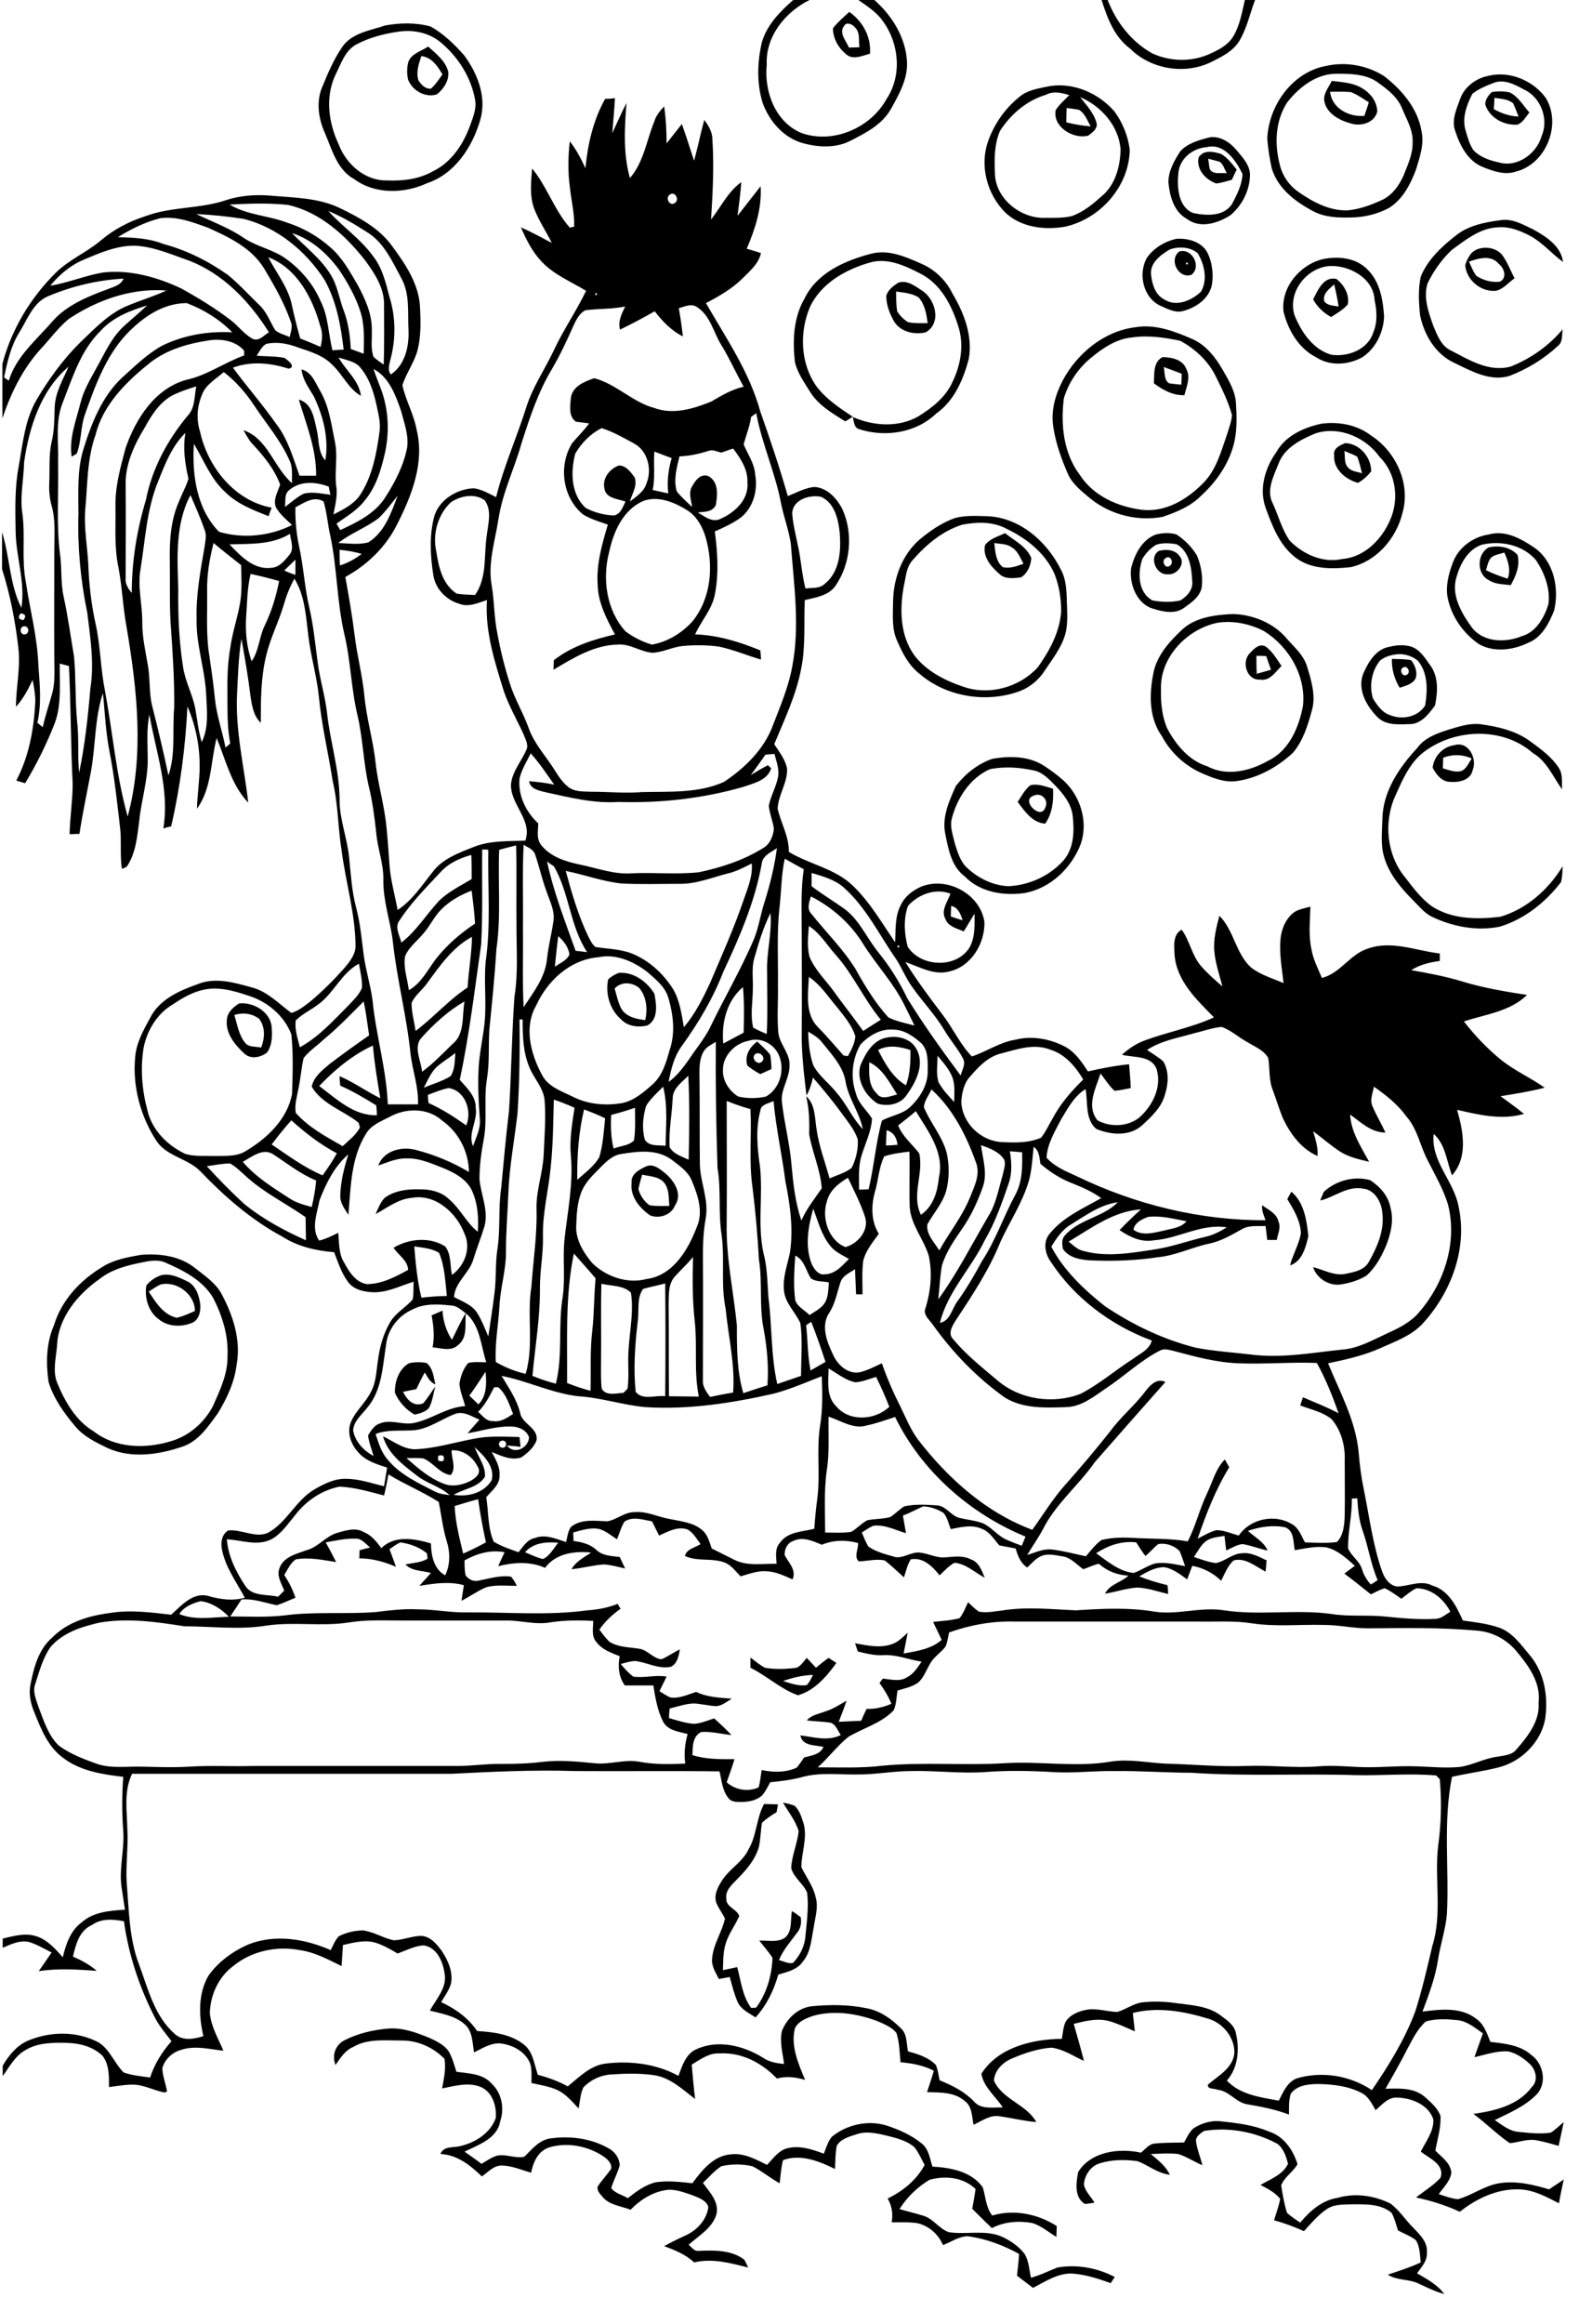 <?xml version="1.0" encoding="utf-8"?>
<!-- Generator: Adobe Illustrator 21.0.2, SVG Export Plug-In . SVG Version: 6.00 Build 0)  -->
<svg version="1.2" baseProfile="tiny" id="Layer_1" xmlns="http://www.w3.org/2000/svg" xmlns:xlink="http://www.w3.org/1999/xlink"
	 x="0px" y="0px" viewBox="0 0 465 684" overflow="scroll" xml:space="preserve">
<path d="M351.4,626.4c2.4-1.6,5.4-2.5,8.3-2.1c4.8,0.5,9.6,1.1,14,3c4.3,1.3,7.2,5.5,8.4,9.6c-1.3,2.3-3.9,3.8-4.8,6.2
	c0.4,2.7,0.9,5.5,1.7,8.1c1.2,1.1,2.6,2,3.9,2.9c2.8-3.4,6.4-6.6,11-7.3c5.2-1.5,10.8-0.7,15.6,1.7c2.7,2,4.4,4.9,6.8,7.2
	c1.9,2,4.2,4.2,3.9,7.2c0.2,2.4-1.6,4.3-2.9,6.1c2.9,1.7,6,3.3,8,6.1c-2.6-0.7-5-1.9-7.4-3c-2.9-1.5-6.5-0.9-9.2-2.7
	c3.3-1.1,6.5-2.1,9.7-3.6c-0.3-2.2-0.2-4.7-1.5-6.6c-1.6-1.2-3.5-1.9-5.2-2.8c-0.6-1.8-1-3.6-1.9-5.2c-3.2-2.7-7.7-2.5-11.6-2.5
	c-2.6,0.1-5.4-0.1-7.6,1.5c-2.5,1.7-4.5,4.1-6.6,6.4c-2.9-1.3-5.8-2.4-8.8-3.2c0.6-2.1,1.4-4.1,1.8-6.3c-1.5-1.9-3.7-3-5.8-4.1
	c2.9-1.7,6.6-3,8.1-6.2c-0.5-2.1-1.3-4.5-3.1-5.9c-6.5-3.5-14.2-5-21.6-3.8c-1,0.7-2.4,1.5-2.4,2.9c0.3,2.5,1.3,4.8,1.9,7.2
	c-2.4-1-4.6-2.5-7.1-3.3c-2.7-0.3-5.4-0.1-8.1,0c2.1,1.8,4.4,3.5,5.6,6.1c-3.6-0.4-6.3-2.8-9.5-4c-3.6-0.5-7.5-0.5-11,0.6
	c-2.7,0.7-4.6,3.5-4.8,6.2c0.3,2.1,2.1,3.6,3.1,5.4c-0.9,0.2-1.9,0.3-2.8,0.4c-3.2-1.9-2.6-6.2-2-9.4c3.8-6.1,12.1-7.1,18.5-5.7
	c1.3-1,2.4-2.7,4.3-2.7c2.8-0.3,5.6-0.2,8.4-0.3C349.4,629.3,350.1,627.6,351.4,626.4 M101.5,600.4c3.9-2,8.3-3,12.6-3.4
	c4.3-0.4,8.4,1.1,12.3,2.7c2.2,1,4.5,2.1,5.8,4.1c1,1.8,1.6,3.9,2.2,5.9c3.6,0.5,7.8,0.5,10.4,3.5c3,2.8,3.8,7.3,2.5,11.1
	c-0.9,5.1-6.4,6.9-10.5,8.9c1.7,1.2,3.3,2.3,5,3.6c1.5-0.9,2.9-1.9,4.5-2.4c2.7-0.6,5.4,0.9,8.1,0.3c2.3-2.2,4.4-5,7.8-5.4
	c5.7-0.8,11.8,0,16.8,2.8c2,1,3.4,2.9,3.5,5.1c-0.6,2.3-1.8,4.4-2.5,6.7c1.1,1.6,3.3,2,4.9,3c2.5-2,5.2-4,8.3-4.7
	c3.5-0.5,7.1-0.1,10.7,0.3c2.8-3.8,6.2-8.1,11.3-8.5c3.9-0.5,7.4,1.5,10.7,3.1c1.7-1.8,3.2-4,5.6-4.8c3.8-1.1,7.6,0.2,11.1,1.5
	c0.7-1.7,1.2-3.6,2.4-5c4.3-3.5,10.3-4.9,15.7-3.4c3.8,1.2,7.5,2.8,10.6,5.3c2.2,1.6,2.5,4.5,3.3,6.9c5.3,0.3,11.5,1.4,14.8,6.1
	c0.9,2.8,0.9,5.9,2.8,8.3c6.4-1.9,13.4-0.5,19,3.1c0,0.8-0.1,2.4-0.1,3.2c-2.3-1.4-4.5-3.3-7.1-4.1c-4-0.7-8.3-0.4-11.9,1.5
	c-2-1.9-3.9-3.8-5.8-5.7c0.4-1.9,0.7-3.9,1-5.8c-3.6-3.5-9-4-13.6-2.7c-3.5,2.1-6.6,5.1-8.8,8.6c2.3,0.7,4.6,1.2,6.8,1.9
	c3.1,0.8,4.8,3.9,7.7,4.9c5.2,0.8,10.7-0.8,15.6,1.3c2.6,1.2,5.1,2.9,6.8,5.2c1.2,2.1,1.3,4.6,1.8,6.9c2.7-0.7,5.2-2,7.8-3
	c5.7-1,11.8,0.1,16.9,2.8c-0.3,0.4-0.9,1.3-1.2,1.8c-3.6-1.3-7.3-2.5-11.1-2.8c-4.3-0.3-8.1,2.3-11.8,4.2c-1.6-1.2-3.1-2.4-4.7-3.6
	c0.2-2.1,0.5-4.2,0.6-6.4c-4.7-2.6-9.8-4.5-15.1-5.2c-2.6,0-4.9,1.7-7.3,2.6c-1.4-3.3-4.3-5.8-7.8-6.5c-2.4-0.3-4.8-0.2-7.3-0.2
	c0.4-2.4,0.1-4.8-1.2-7c4.5-2.2,8.5-5.4,10.9-9.9c-1-1.8-1.8-3.7-3-5.2c-2.2-1.9-5-2.6-7.7-3.3c-3-0.7-6.3-1.6-9.4-0.5
	c-2.1,0.7-4.6,1.3-5.8,3.4c-0.4,2.2-0.4,4.5-0.5,6.8c-4.7-2.3-10.1-4.5-15.3-2.6c-0.6,2.2-0.7,4.5-1,6.8c-2.8-1.5-5.2-3.6-8-5
	c-3-0.7-6.2-0.7-9.2,0c-2,1.3-3.6,3.2-5.4,4.9c2,2.8,5,5.7,3.9,9.5c-1.3,3.9-5.2,6.1-8.1,8.7c0.9,0.7,1.6,2,3,1.8
	c4.5-0.2,9.6-0.3,13.4,2.6c0.3,0.6,0.9,1.7,1.1,2.3c-5.2-1.3-10.5-2.8-15.9-1.5c-2.5-2.4-5.7-3.6-8.8-4.8c2-1.1,4-2.1,6-3
	c3.5-1.5,6.5-4.6,7-8.5c-0.6-2-2.8-2.7-4.5-3.4c-2.3-0.8-4.6-1.7-7.1-1.7c-4.4,0.4-8.3,2.8-11.3,5.9c-2.8-1.1-6-1.3-8.1-3.6
	c-0.7-0.9-1.9-1.9-1.6-3.2c1.2-1.9,2.8-3.5,4-5.3c0.2-1.9-1.5-3.1-2.9-4c-4.6-2.8-10.4-3.8-15.5-2.2c-3.2,1.1-4.6,4.4-5.2,7.4
	c-2.8-0.8-5.5-2-8.4-2.1c-2.5-0.2-4.2,1.9-6.1,3.2c-3.4-3.3-7.3-6.4-12.2-6.6c0.9-2.4,3.7-1.8,5.7-2.3c4.5-1,9-3.8,10.6-8.3
	c0.3-3.5-1-7.8-4.6-9.2c-3.6-1.4-7.6-0.2-11.2,0.5c0.5-2.9,1.2-5.8,0.7-8.7c-3.3-3.4-8-5.5-12.8-5.4c-4.8,0-9.9-0.6-14.1,1.9
	c-2.4,1-3.8,3.3-5.2,5.3C97.6,604.6,99,601.6,101.5,600.4 M225,530.9c1.3,0,2.7,0.1,4.1,0.1c-0.1,0.6-0.3,1.8-0.4,2.3
	c-1.5,0.9-3,1.9-4.3,3.1c-0.4,2.3-0.4,4.7-0.9,7.1c-1.1,3.8-3.7,6.8-6.4,9.5c-1.5,1.6-3.6,3.3-3.2,5.8c-0.1,2.5,3.2,3,3.8,5.1
	c-1.2,2.7-3,5-3.9,7.8c-0.9,2.6-0.8,5.4-0.9,8.1c1.4-0.3,2.8-0.6,4.2-0.9c1.1,4,1.5,8.5,4.1,12c0.4,0,1.1,0,1.5-0.1
	c3.1-4.2,4.6-9.5,4.8-14.6c-1.1-1.8-2.6-3.4-3.9-5.1c2.3-0.1,4.8,0.5,7-0.5c2.9-1.6,2.1-5.4,2.6-8.2c0.9,0.5,1.8,1.2,2.6,1.8
	c0.3,1.6,0,3.3-1,4.5c-1.9,2.6-4.1,5-5.4,8.1c1.3,0.4,2.7,1.1,4.1,0.9c2.1-2.2,3.5-5,3.7-8c0.4-4.2,1-8.4,0.5-12.7
	c-1.1-2.7-4-4.4-4.7-7.3c0.2-3.7,1.8-7.1,2.2-10.8c-0.9-3.1-3-5.6-4.6-8.4c1.2,0.2,2.3,0.5,3.4,0.9c1.5,1.4,2.1,3.5,2.7,5.4
	c1.1,4.2-0.7,8.5-0.7,12.7c1.4,2.9,3.5,5.6,4.2,8.8c0.9,3-0.2,6.1-0.6,9.1c-0.7,3.4-0.8,7.1-3.2,9.9c-1.6,2.4-4.6,3-7.2,3.8
	c-1.3,4.6-3.4,9-6.7,12.6c-1.9-1.3-4.3-2.3-5.3-4.6c-1-2.3-1.6-4.8-2.3-7.3c-1.1,0.2-2.1,0.4-3.2,0.6c-0.9-1.9-2.2-3.7-2-5.9
	c0.3-4.3,2.9-7.8,3.8-11.9c-0.8-1.6-1.8-2.9-2.5-4.5c-0.9-2.4,0.4-4.8,1.7-6.8c2.2-3.4,6.1-5.4,7.8-9.2
	C222.8,540.3,222.7,535.2,225,530.9 M230.6,494.7c2.3,0.7,4.6,1.6,7,1.2c0.8-0.9,1.3-1.9,1.8-3C236.4,493,233.4,493.7,230.6,494.7
	 M221,487.8c1.4,1,2.7,2.2,4.3,3c2.8,0.5,5.7,0.4,8.5,0.1c1.8,0,2.7-1.9,3.8-3c0.9,1,1.8,1.9,2.7,2.9c1.2-1,2.4-2,3.7-2.9
	c0.6,0.4,1.8,1.1,2.3,1.5c-2.9,4-6.4,8.1-11.3,9.5c-5.1-1.8-9.1-5.7-14-8.1C221,490,221,488.5,221,487.8 M120.4,401.2
	c1.7-0.4,3.5-0.4,5.2-0.1c1.9,1.5,2.1,4.1,2.6,6.3c-1.6-0.6-2.3-2.2-3.1-3.5c-0.9,1.6-1.7,3.2-2.5,4.9c-1.3,0.3-2.6,0.5-3.9,0.8
	c1.1,2.3,3.1,4.5,5.9,3.4c1.4-1.6,2.4-3.3,3.6-5c-0.6,2.1-0.8,4.4-1.9,6.4c-1.1,1.1-2.6,1.6-4.2,1.9c-2.5-1.4-4.6-3.7-5.8-6.4
	C116.2,406.5,117.5,402.9,120.4,401.2 M127.1,387.1c1.1-0.5,2.1-0.9,3.2-1.4c0.2,3.1,1.1,6,2.8,8.6c1.3-2.7,2.6-5.4,4.1-8
	c-0.4,3.2,0.7,7.4-2.4,9.6c-2,1.9-5,0.8-7.4,0.6C128,393.4,127.7,390.2,127.1,387.1 M43.8,380.1c2,3.1,4.3,6.8,8.2,7.7
	c1.9-0.4,3.6-1.2,5.4-2c0-4.9-5.3-8.9-10.1-7.8C46,378.6,44.9,379.4,43.8,380.1 M47.4,375.3c2.6-0.7,5.3,0.6,7.6,1.7
	c2.7,1.2,3.7,4.4,4,7.1c0.1,2-0.5,4.6-2.7,5.3c-3.1,1.2-7,1-9.6-1.2c-3-2.2-4.2-6.3-3.6-9.9C44.2,376.9,45.7,375.9,47.4,375.3
	 M42.4,371.4c-4.6,0.9-9.3,2-13.1,5c-6.4,4.5-12.2,11.4-12.5,19.6c-0.3,3.7-1.4,7.5,0.1,11.1c2.3,5.5,5.5,11.1,10.8,14.2
	c6.3,4.9,15,5.1,22.4,2.9c5.4-1.5,10-5.4,12.6-10.4c2.1-4.7,4.4-9.5,4.3-14.8c0.3-5.9-1.5-11.7-4.2-17c-3-5.1-8.5-8-13.8-10.3
	C47.1,370.7,44.7,370.9,42.4,371.4 M41.4,369.3c5.6-0.5,11.7,0.3,16.2,4c2.8,2.2,5.9,4.3,7.6,7.4c3.4,6.3,5.8,13.6,4.5,20.8
	c-0.6,5.2-2.9,10.1-5.6,14.5c-2.8,3.8-5.6,8.1-10.3,9.7c-7,2.4-15,3.6-22,0.5c-3.5-1.7-7.1-3.4-9.6-6.4c-3.3-3.9-6.4-8.2-7.9-13.1
	c-0.8-5.6-0.7-11.5,1.6-16.7c2.2-7.3,7.6-13.1,14-17C33.4,370.7,37.5,370,41.4,369.3 M380.3,350.7c3.8,3.2,4.5,8.5,5,13.1
	c-0.8,3.3-1.8,7.4-5.4,8.6c0.8-3.2,2.6-6.1,3.2-9.4c-0.1-3.7-2.1-7-4-10.1C379.3,352.4,380,351.3,380.3,350.7 M389.8,350.8
	c3.6-3.4,9-4.8,13.7-3.5c2.9,1.9,5.4,4.7,6,8.2c1,3.6,0.1,7.4-1.2,10.8c-1.4,3.4-3.2,6.7-5.9,9.1c-2.3,1.4-4.9,2.2-7.6,2.6
	c-3.4,0.5-7.1-1.8-8.1-5.1c3.2,0.8,6.5,2.8,9.9,1.9c2.5-0.5,5.3-1.1,6.6-3.6c2.4-4.3,4.5-9.1,3.9-14.1c-0.2-3.2-2.2-7-5.7-7.3
	c-4.6-0.9-8.4,2.5-12.6,3.5C389,352.6,389.6,351.5,389.8,350.8 M189.1,345.7c-0.4,1.4-0.8,2.8-1.1,4.2c0.5,1.9,1.7,3.7,3.3,4.8
	c1.9,0.3,3.9,0.2,5.8,0.2c-0.2-2.3,0-4.8-1.4-6.7C194.2,346.2,191.4,346.2,189.1,345.7 M190.4,343.2c2-0.8,3.9,0.8,5.4,2
	c2.7,2.2,5.3,6.2,3,9.5c-1.1,2.9-4.6,4-7.3,3c-3.1-2.1-6-5.6-5.5-9.6C185.7,345.5,188.4,344.1,190.4,343.2 M222.3,310.3
	c-1.2,1.2,0.9,3.4,2.1,2.1C225.7,311.2,223.6,309.1,222.3,310.3 M220.1,313.6c-0.9-2.9,0.6-5.4,2.9-7.1c1.3,1.3,2.7,2.4,3.8,3.9
	c0.3,1.4,0.3,2.8,0.4,4.2c-1.1,0.5-2.2,1-3.3,1.5C222.6,315.4,221.3,314.6,220.1,313.6 M256,312.6c-0.1,3.2-0.3,6.9,2.2,9.2
	c1.4,2.1,4.1,0.7,6,0.3C262,318.7,260,314.5,256,312.6 M258.6,309c2,4,4.3,8.1,8.2,10.4c1.2-3.3,1.4-6.9,1.3-10.4
	C265,308,261.6,307.4,258.6,309 M261.4,305.3c3-0.6,6.7,0.4,8.3,3.1c2.8,4.5,0.2,9.8-2.6,13.7c-1.8,2.9-5.6,3.6-8.6,2.7
	c-3.7-2.3-6.4-7-5.1-11.3C254.9,309.9,257.2,305.9,261.4,305.3 M69,298.7c0.9,2.8,1.3,5.9,3.2,8.2c1.1,1.4,3.1,1,4.7,1.4
	c1.1-2.8,1.3-6-0.6-8.5C74.1,298.2,71.5,297.9,69,298.7 M70.4,295.3c4.1-0.5,9.2,2.4,9.6,6.9c0.2,2.6,0.2,5.4-1.4,7.6
	c-1.9,1.4-4.7,2-6.6,0.3c-2.7-2.5-5.6-5.9-5.2-9.9C66.9,297.9,68.7,296.4,70.4,295.3 M181,290.9c0.6,2,1,4.1,2,6
	c1.5,2.4,4.4,3,7,3.3c0.8-3.2,0.4-6.9-1.8-9.5C186,289,183,288.8,181,290.9 M182.3,286.3c4.4-0.3,8.2,2.6,10.4,6.1
	c0.6,3.1,1.3,7.6-2.1,9.4c-2.6,0.6-5.7,0.3-7.7-1.8c-3.3-2.9-4.7-7.5-3.8-11.8C180,287.4,181.1,286.7,182.3,286.3 M304.3,234.2
	c-3.8,1.3,2.2,7.3,3.5,3.5C309,235.4,306.6,233,304.3,234.2 M303.4,231.1c2.3-0.6,4.5,0.4,6.7,1c0.2,3.6-0.2,7.3-2.3,10.3
	c-3.8-0.3-6-3.6-8.1-6.4C300.8,234.3,301.8,232.4,303.4,231.1 M291.4,226.4c-5.9,2.7-9.7,8.7-11.2,14.9c-0.4,2.2,0.4,4.4,0.9,6.6
	c0.8,2.6,1.6,5.5,3.6,7.4c3.3,3.1,7.6,5.3,12.3,5.5c6.1-0.3,12.1-3,16.2-7.6c3.1-3.6,3.2-8.6,2.7-13.1c-0.4-3.5-2.7-6.4-5.1-8.9
	c-1.9-1.9-3.8-4-6.5-4.5C300.1,225.8,295.6,225.5,291.4,226.4 M292.3,223.3c5.1-0.9,10.8-0.8,15.2,2.1c2,1.3,3.9,2.7,5.7,4.3
	c5,4.6,7.3,12.1,5.1,18.6c-2.7,7.1-8.9,13.1-16.5,14.5c-6.2,0.9-13.2-0.2-17.7-4.9c-3.9-2.9-4.8-7.9-5.7-12.4
	c-1.1-4.9,1.1-9.8,3.1-14.2C284.2,227.8,288,224.7,292.3,223.3 M425,223c0,0.8-0.1,2.3-0.1,3.1c1.8,0.5,3.8,1.4,5.7,0.7
	c1.4-0.8,2-2.4,2.8-3.6C430.7,222,427.8,221.9,425,223 M428.3,219.3c4.1-1.3,6.8,3.9,5.4,7.3c-0.6,3-4,3.7-6.6,3.5
	c-2.5,0-4.2-2.2-5.2-4.2C422.3,222.5,425,219.7,428.3,219.3 M426.7,214.7c3-0.9,6-1.9,9.1-1.6c5.2,0.7,10.6,1.9,14.9,5.1
	c3,2.2,6.2,4.5,8.3,7.7c1.3,1.9,0.9,4.2,1,6.4c-2.7-3.8-4.5-8.3-8.6-10.7c-9-7.9-23.5-7.2-32.6,0.1c-3.8,3.2-5.8,7.8-7.8,12.3
	c-3.6,7.7-2.7,17.6,2.8,24.2c2.3,3,4.6,6.1,7.7,8.4c6,4,13.5,4,20.3,3.2c7.8-2.3,14.2-8,18.4-14.9c-0.1,1.6-0.1,3.1-0.5,4.7
	c-4.6,6-10.8,10.9-18,13.1c-6.8,1.4-14,0-20.2-3c-2.1-1.1-3.6-3-5.3-4.7c-3.6-3.6-7-7.6-8.5-12.5c-1.2-3.7-0.7-7.6-0.6-11.4
	c0.1-8.1,4.9-15.2,10.2-20.9C419.5,217.1,423.2,215.8,426.7,214.7 M413.1,196.5c-1.2,0.8,0.1,3,1.3,2
	C415.6,197.7,414.3,195.6,413.1,196.5 M409.9,193.9c1.9,0.1,3.8,0,5.7,0.4c1.1,1.5,1.9,3.4,1.3,5.3c-0.9,1.8-3,2.2-4.7,2.8
	C410.6,199.8,409.8,196.9,409.9,193.9 M412.1,192.5c-2,0.1-4.1,0.6-5.7,1.9c-2.5,3.1-3.2,7.4-2.1,11.1c1.2,2,2.8,4.3,5.2,5
	c3.5,1.4,8.1,0.5,10.2-2.9c0.7-4.4,0.9-9.6-2.2-13.2C416,193.2,414.1,192.5,412.1,192.5 M409.4,190.3c2-0.5,4.2-0.6,6.2,0
	c2.6,0.9,4.1,3.4,5.6,5.5c2.5,3.4,2.2,7.9,1.4,11.8c-1.8,2.5-4.2,5.6-7.6,5.5c-3.1,0.1-6.7,0.4-9.2-1.9c-3.3-3.3-6.1-8.1-4.4-12.8
	C402.9,194.9,405.2,190.9,409.4,190.3 M370,193c0,1.8,0,3.5,0.1,5.3c1.4-0.4,2.8-0.8,4.2-1.2c-0.5-1.3-0.9-2.6-1.4-4
	C372.1,193,370.7,193,370,193 M368.1,192.2c1.1-1.2,2.7-2.9,4.5-2c2.1,1.4,3.4,3.8,4.8,5.8c-1.8,1.7-3.4,4.5-6.3,4
	C367.1,200.3,365.5,194.7,368.1,192.2 M358.4,183.3c-8.9,1.9-16.9,10.2-16.5,19.7c-0.1,3.8,0.3,7.8,1.8,11.3
	c2.6,4.9,6.4,9.5,11.8,11.2c5.8,3.1,12.7,1.4,18.1-1.7c6-2.9,8.9-9.7,10.1-16c1-8.8-4.1-17.5-11.5-22.1
	C368.1,183.6,363.1,182.5,358.4,183.3 M363.2,180.7c5.9,0.2,12,2.7,15.8,7.3c2.2,2.5,4.9,4.8,5.9,8.1c1.3,4.2,2.7,8.8,1.4,13.1
	c-1.2,4.4-2.6,8.9-5.6,12.4c-4.7,4.3-10.5,7.5-16.8,8.3c-3.6,0.4-7.1-1.1-10.3-2.5c-4.8-2.2-8.9-6-11.4-10.7
	c-3.8-5.3-3.8-12.1-2.6-18.3c0.9-5.2,4.5-9.3,8.2-12.8C351.7,181.7,357.8,180.9,363.2,180.7 M343.2,164.3c-1.3,0.8,0,3.3,1.3,2.2
	C345.9,165.6,344.6,163.1,343.2,164.3 M341.3,162.1c2.1-0.5,4.8-0.4,6.1,1.6c1.9,2.2-0.9,5.6-3.4,5.3
	C340.5,169.4,338.2,164,341.3,162.1 M439.1,164.1c-0.9,1.1-1.1,2.5-1.5,3.7c2,1,4.2,1.8,6.4,2.5c1-2.6,0.1-5.3-1-7.7
	C441.6,163.1,440.2,163.2,439.1,164.1 M438.4,161.1c3-0.7,6.4-0.1,8.5,2.2c0.8,3.2-0.5,6.2-2,8.9c-2.2-0.3-4.6-0.2-6.5-1.5
	C434.8,168.9,434.9,163,438.4,161.1 M436.4,160.3c-4.2,1.4-6.4,5.7-7.5,9.6c-1.6,5.3,1.5,10.5,4.5,14.7c3.4,4.5,10,4.6,14.8,2.6
	c4.2-1.2,6.6-5.5,7.8-9.4c0.6-4.6-1.2-9.3-3.7-13C448.4,160.3,441.9,159,436.4,160.3 M438.4,157.3c4.9-1.4,9.5,1.2,13.5,3.9
	c5.7,4,7.3,11.9,5.8,18.4c-1.5,3.8-3.6,7.9-7.5,9.5c-4.5,2.2-10.1,3-14.6,0.5c-4.7-3.2-8.2-8.2-9.3-13.8c-0.6-3.4,0.3-6.9,1.5-10.1
	C429.4,161.2,433.7,158,438.4,157.3 M340.5,160.3c-1.7,1-3.1,2.5-4.1,4.2c-1.4,4.1-1.3,9.9,3,12.2c2.7,0.5,5.5,0.6,8.2,0
	c2-1.2,3.8-3.2,3.5-5.7c-0.2-3.9-0.8-8.6-4.5-10.8C344.6,159.8,342.4,159.7,340.5,160.3 M340.4,157.3c2-0.5,4.2-0.6,6.1,0
	c2.4,1.6,4.5,3.7,6,6.2c1.2,2.9,1.8,6.2,1.4,9.3c-0.5,2.8-3,4.5-5.1,6c-2.6,2-6.1,1.3-9,0.4c-5-1.3-7.3-7.3-6.7-12
	C334.1,163.2,336.3,158.8,340.4,157.3 M292.8,159.8c0.3,2.5,0.4,5.4,2.5,7.1c2.1,0.5,4.2-0.3,6.1-1c-1-1.8-1.7-3.9-3.6-4.9
	C296.5,160,294.5,160.1,292.8,159.8 M290.1,160.4c1.4-1.9,3.8-2.5,5.9-3.5c2.7,2.2,6.3,3.9,7.7,7.3c-0.1,2.2-1.1,4.5-3,5.7
	c-2.1,0.3-4.8,0.6-6.4-1C291.8,166.7,289.3,163.8,290.1,160.4 M283.4,154.4c-5.8,1.8-10.7,5.9-14.6,10.4c-1.9,2-2,4.9-2.6,7.5
	c-1.3,6.9-1.2,14.7,3.1,20.6c3.6,4.7,9.2,7.5,14.7,9.3c7.5,2.5,16.3,0,21.6-5.8c3.5-4.9,6.5-10.4,6.9-16.5c0-3.8-0.6-7.6-2-11.1
	c-2.7-6-8.1-10.3-13.9-13.1C292.4,153.4,287.7,153.6,283.4,154.4 M281.4,152.4c2.8-0.7,5.7-0.6,8.6-0.5c9.8,0,18.2,7.2,22.4,15.7
	c1.7,3.1,1.7,6.7,1.8,10.1c0.1,3,0.3,6.1-0.5,9c-1.2,4.1-3.9,7.4-6.2,10.9c-1.7,2.6-4.3,4.7-7.2,5.8c-9.8,3.6-21.6,1.7-29.5-5.1
	c-3.1-2.4-5-6-6.5-9.5c-1.8-3.7-1.3-7.8-1.3-11.8c0.1-7.2,3-14.7,8.9-19.1C274.8,155.6,277.9,153.6,281.4,152.4 M395.9,132.7
	c0.3,1.7-0.2,3.8,1.3,5.1c1,1,2.6,1,3.9,1.5c-0.4-1.7-0.8-3.3-1.4-4.9C398.5,133.7,397.2,133.3,395.9,132.7 M396.2,130.4
	c4.3,0.2,7.6,4.2,7.6,8.3c-1.1,1.4-2.4,2.6-3.9,3.4c-3.6-1-7.3-4-7-8.1C392.5,132,394.6,131,396.2,130.4 M387.5,127.5
	c-4.4,1.8-9.3,4.3-11,9c-1.4,3.6-3.7,7.8-1.7,11.6c1.7,3.7,2.7,7.7,5,11c3.9,4,9.8,6.7,15.5,5.4c6.4-0.5,11.5-5.6,14-11.3
	c2.8-6.1,1.9-13.9-3-18.7C402.3,128.8,394.5,125.3,387.5,127.5 M389.1,124.7c5.1-0.7,10.6,0.3,14.7,3.5c7.3,4.7,11.7,14.2,9.2,22.8
	c-1.8,7.4-7.6,14.2-15.2,15.9c-5.4,0.6-11.4,0.7-16-2.6c-4.9-3.6-7.1-9.4-9.1-14.9c-2-5.6-0.1-11.8,3.2-16.4
	C378.6,128.2,384,125.8,389.1,124.7 M342.7,108c0.4,1.6,0,3.8,1.6,4.8c1.2,0.2,2.4,0.3,3.6,0.4c0-0.8,0.1-2.4,0.1-3.2
	C346.3,109.3,344.5,108.7,342.7,108 M342.3,105.1c2.7,0,6.1,0.7,7.1,3.6c1.3,2.4,0,5.1-0.6,7.6c-3.4,0.1-6.3-1.5-9-3.5
	C340,110,339.5,106.7,342.3,105.1 M333.4,99.3c-4.6,0.4-8.6,3.1-12.1,6c-3.8,3.1-6.6,7.3-8,11.9c-1,7.8-0.1,16.3,4.8,22.7
	c3.9,6,11,9.2,18,10.1c7,0.9,13.5-3,18.2-7.8c4-4,5.4-9.7,7.2-14.8c0.5-1.7,1.2-3.4,1.3-5.3c-1.1-3.9-2.9-7.6-4.7-11.2
	c-2.2-4.6-6.1-8.2-10.5-10.6C342.9,99.3,338.1,98.6,333.4,99.3 M334.4,96.3c5.8-1,11.5,1.2,16.8,3.5c4,1.8,6.8,5.4,8.9,9.1
	c1.8,3.1,3.8,6.4,3.9,10.1c0.2,3.5,0.3,7.1-0.4,10.6c-1.3,6.3-5.1,11.9-9.8,16.2c-3.1,3.2-7.3,4.9-11.4,6.3
	c-7.4,1.4-15.3-0.6-21.2-5.3c-2.5-2.1-5.3-4.2-6.7-7.3c-1.9-4.4-3.6-9-4.3-13.8c-0.8-4.8,0.6-9.6,2.8-13.8
	C317.3,103.9,325.2,97.4,334.4,96.3 M263.9,85.8c0,1.9,0,3.9,0.3,5.8c0.8,1.3,1.9,2.4,3.2,3.2c1.9,0.4,3.9,0.3,5.8,0.3
	c-0.4-2.7-0.8-5.5-2.7-7.6C268.5,86.3,266.2,86.1,263.9,85.8 M264.5,83.2c2.6-0.9,5,1,7,2.3c4,2.5,5.9,9.6,1.1,12.3
	c-3.3,0.8-7.4-0.1-9.3-3.2c-1.3-2.3-2.3-4.8-2.3-7.5C261.4,85.4,263,84.2,264.5,83.2 M390,88.7c1,1.3,2.7,1.2,4.2,1.5
	c-0.3-2.2-0.8-4.4-1.3-6.5C391.5,85,389.4,86.4,390,88.7 M386.7,88.1c1.4-2.7,3.1-6.9,6.9-6c2.2,1.8,3.9,4.6,3.3,7.5
	c-1.4,1.6-3.2,2.6-4.9,3.7C389.8,92.1,387.9,90.3,386.7,88.1 M391.3,78.3c-6.7,0.7-12.1,7.7-10.1,14.4c2,5,5.5,10.2,10.9,11.7
	c4.8,0.7,10.7-1.5,12.3-6.5c1.3-3.1,1.1-6.4,0.4-9.6C404.5,81.8,397.2,77.9,391.3,78.3 M389.4,76.3c4.6-1,9.9-0.5,13.3,3
	c3.7,3.6,4.6,9,4.9,13.9c-0.2,4.7-2.5,9.4-6.5,12c-4.1,2.2-9.4,2.6-13.4,0c-5.2-2.6-8.3-7.9-9.7-13.4
	C377.1,84.7,382.7,78,389.4,76.3 M349.3,77.3v0.5h0.5v-0.5H349.3 M347.3,74c3.8-1.1,6.7,4.6,3.5,6.9C347,82.1,344.1,76.4,347.3,74
	 M236.9,87.9c3.7-7.7,12.1-11.3,19.9-13.3c5-1.2,10,1,14.5,3c4,1.7,7.3,4.9,9.2,8.8c3.4,5.7,6,12.5,4.8,19.2
	c-1.6,6.1-4.3,12.4-9.6,16.1c-6,5.8-15.3,7.1-23,4.5c-1.3-0.7-1.2-2.3-1.6-3.5c6.1,2.7,13.5,3.2,19.4-0.2c4-2.5,8-5.6,10-10.1
	c2.5-5.1,3.5-11.2,1.6-16.7c-1.9-6-5.1-12.1-10.9-15.1c-4.5-2.3-9.6-4.8-14.8-3.4c-7.2,2-14.6,6.1-17.9,13.2
	c-3.1,7.4-2.8,16.4,1.8,23.1c2.8,3.8,6.8,6.5,10.8,9.1c-0.5,0.4-1.6,1.1-2.2,1.4c-3.8-2.4-8-4.8-10.4-8.8c-1.7-2.7-3.6-5.4-4.4-8.6
	C233.4,100.4,233.6,93.6,236.9,87.9 M432.6,77c0.7,1.4,1.2,3,2.2,4.2c2,1.3,4.5,2,6.9,1.7c2.2-1.1,1.3-4-0.3-5.2
	C439.2,74.9,435.4,76,432.6,77 M433.4,74.4c2.4-2.2,6.6-1.9,8.8,0.4c1.6,2.1,2.6,4.7,3.8,7.1c-1.8,1.3-3.4,3.3-5.6,3.7
	c-4.3,0.3-8.5-3.1-8.9-7.5C431.8,76.8,432.5,75.5,433.4,74.4 M344.5,73.4c-2.7,1.6-6,4-5.5,7.6c0.3,2.8,1.3,5.9,4,7.2
	c3.5,2.2,8,0.2,10.7-2.4c2-3.5,1-8-1-11.3C350.4,72.6,347.1,72.5,344.5,73.4 M346.3,70.3c3.4-0.3,7.6,0.8,9.3,4.1
	c1.4,2.9,1.8,6.2,1.3,9.4c-0.8,4-4.6,6.7-8.4,7.7c-2.2,0.7-4.5-0.5-6.5-1.4c-5.3-2.2-7-9.5-4.2-14.3C339.8,73,342.9,71.1,346.3,70.3
	 M441.9,64.8c3.4-0.6,6.6,1.3,9.6,2.7c3.8,2.1,8.2,4.9,8.8,9.6c-3.3-2.4-6-5.7-9.7-7.7c-2.9-1.5-6.1-2.8-9.5-2.5
	c-5.2,0.2-9.5,3.7-13.5,6.6c-3,2.8-5.4,6.2-7.2,9.9c-1.3,4.2,0.3,8.5,1.7,12.5c1.1,2.6,2.2,5.7,4.9,7.1c5.5,2.8,11.3,6.6,17.8,4.9
	c5.9-2.3,11.3-6.1,15.4-11c-0.3,1.7,0.1,3.7-1.4,4.9c-4.1,3.8-9,6.8-14.2,8.8c-5.7,1.8-11.3-1.4-16.3-3.8c-5.5-2.5-8.9-8.2-10.1-14
	c-0.4-3.8-0.6-7.7,0.2-11.4c2-4.9,6-8.7,10.1-11.9C432.2,66.4,437.2,65.4,441.9,64.8 M355.8,46.7c0.1,0.7,0.3,2.2,0.4,2.9
	c0.9,2,3.4,1.1,5.1,1.4c-0.7-1.1-1-2.6-2.1-3.4C358.1,47.3,357,47,355.8,46.7 M353,46.3c1.5-2.3,4.3-1.7,6.6-1
	c1.9,1.1,3.2,2.9,4.6,4.6c-0.5,1-1,2-1.4,3c-1.5,0.4-3,0.9-4.6,1.1C355,52.9,352.2,49.8,353,46.3 M355.4,43.3
	c-4.2,0.3-8.1,3.4-8.4,7.8c-0.4,4.1,0,9.9,4.4,11.6c3.9,0.8,9.1,1.1,11.5-2.8c1.4-2.7,2.9-5.6,3-8.7C364,47.3,360.5,42,355.4,43.3
	 M356.3,40.4c3-0.4,5.8,1.4,7.7,3.6c1.9,2.3,4.3,4.7,4.1,7.9c-0.2,4.4-2.4,8.6-5.7,11.4c-3.7,2.4-9,4.1-12.9,1.1
	c-3.8-2.1-5-6.6-5.4-10.6c-0.1-3.4,1.7-6.5,3.5-9.3C349.8,42.1,353.2,41.2,356.3,40.4 M133,522c-31.4,0-62.7,0-94.1,0
	c-2.5,5.1-1.5,10.9-1.4,16.3c0.3,5.2-0.5,10.4-0.2,15.7c0.7,8.1,0.7,16.4,3.6,24c2.7,7.2,4.5,15.2,10.5,20.5
	c2.3,2.2,5.7,1.6,8.5,0.7c-1.4-5.9-1.6-12.5,1.5-17.8c2.9-4.1,7.2-7.2,11.8-9.2c7.9-3.1,16.7-1.6,24.2,1.7c0.7-1.4,1.3-3,2.4-4.1
	c2.2-1.1,4.7-1.7,7.1-1.7c3.2,0.4,6,2.3,9.1,2.9c2.7-0.1,5.2-1.2,7.8-1.3c2.8,0,4.7,2.3,6.2,4.3c1.9,2.8,3.5,6.3,2.8,9.8
	c-0.6,2-1.9,3.7-2.9,5.4c4.1,1.9,8,4.6,10.6,8.5c4.8,0.3,9.9,0.9,13.8,4c2.7,2.1,3,5.8,4.1,8.9c3.1,0.8,6.1,1.9,8.8,3.4
	c3.3-2.7,6.6-6.1,11-6.7c7.3-0.9,15,0,21.6,3.6c1.1-2.9,2.1-6.4,5.2-7.8c6.4-3,13.9-1.1,19.6,2.4c1.8,1.3,4.1,1.7,6.3,1.9
	c-0.4-3.3-1.4-6.6-0.6-9.8c1.5-3.7,4.8-6.8,8.9-7.2c5.3-0.5,10.7-0.5,16,0.6c3.9,0.7,7.3,3.1,10.1,5.9c1.9,1.7,1.6,4.5,2.1,6.8
	c2.9,0.8,6,1.7,8.2,4c0.6,1.4,0.8,3,1.1,4.5c3.7,1.5,7.3,3.3,10.1,6.2c2.1,2.5,5.6,1.7,8.5,1.8c-2.1-3.3-5.6-5.9-6.3-9.9
	c4.9-7.8,15-10.2,23.7-10.3c0.3-1.7,0.4-3.4,1.1-5c1.4-2.2,4-3.2,6.5-3.6c2.9-0.4,5.8,0.6,8.7,0.7c2.5-0.7,4.6-2.4,7.2-2.8
	c3.4-0.4,6.8-0.3,10.2,0.2c4.4,0.6,9.2,0.8,12.9,3.5c1.7,1.3,3.7,2.5,4.5,4.7c1.3,4.9,1,10.6-2.5,14.6c4,4.2,9.9,4.9,15.3,5.9
	c1.2-2.4,2.4-5.3,5.1-6.5c7.5-2.3,15.9-0.9,22.3,3.4c5-7.3,9.7-14.9,12.8-23.2c2-6.3,3.5-12.8,5-19.2c3-9.5,0.6-19.6,1.7-29.3
	c0.9-6.5,1.1-13.2,0.5-19.8c-0.3-0.3-0.8-0.9-1.1-1.1c-7.9-0.7-15.9,0.1-23.8-0.1c-16.1-0.5-32.2,0.4-48.3-0.7
	c-7.5,0-15-0.6-22.6-0.5c-6.1-0.1-12.1,0.7-18.2,0.3c-6.7-0.4-13.4-0.5-20,0c-7.3,0.5-14.6-0.5-21.8-0.3c-5.3,0-10.6,1.1-15.9,1
	c-5.4,0.1-10.9-0.7-16.2,0.8c-3,0.8-6.2,1.2-9.3,1.5c-0.7,1.3-1.4,2.8-2.4,3.9c-1.7,1.5-4,1.9-6.2,1.9c-1.4,0-3,0-3.8-1.3
	c-1.7-2.2-1.9-5.1-2.5-7.7c-14.2-0.2-28.4,0-42.6-0.1C157,520.8,145,521.4,133,522 M279.5,480.4c-0.3,1.4-0.5,2.8-1,4.1
	c-1.4,1.9-3.6,3.1-4.7,5.3c-1.1,1.8-1.8,4.1-3.6,5.5c-1.8,1.2-3.9,1.6-5.9,2.2c-0.3,1.9-0.3,3.9-1.1,5.8c-3.6,3.8-8.9,5.2-13.3,7.8
	c-3.4,2.7-5.9,6.2-9.1,9c6.4,0,12.9,0.3,19.3-0.5c11.8-1.1,23.8,0,35.6-0.7c10.5-0.7,21.1,1.3,31.5-0.5c5.2-0.8,10.5,0.3,15.7,0.6
	c8.1,0.2,16.2,1,24.2,0.7c7.1-0.3,14.2,0.7,21.3,0.1c3.8-0.3,7.6,0,11.5,0.2c5.6,0.3,11.2-0.4,16.8-0.2c4.4,0.1,8.7,0.6,13.1,0.2
	c3.8-0.5,7.2-2.5,11-3c2-0.4,4.4-0.4,5.8-2.2c3.3-3.8,6.9-8.3,6.5-13.7c0.7-5.8-2.8-10.7-6.3-14.9c-2.8-3.5-7-5.9-11.6-6.3
	c-10.8-1-21.6-0.8-32.3-0.7c-4.3,0-8.6-1-12.9-1c-7.2-0.2-14.4,0.6-21.5-0.5c-5.2-0.8-10.4-0.4-15.6-0.5c-18,0-36,0-54,0
	C292.3,477,285.7,478.2,279.5,480.4 M29.4,477.5c-5.4,1.2-11,3-14.6,7.3c-2.2,3.2-3.2,7-4.4,10.7c-0.9,2.4,0.3,4.8,1,7
	c1.5,3.9,2.8,8.2,5.9,11.2c3.4,2.5,7.4,4,11.3,5.4c4.2,1.4,8.6,0.7,12.9,0.8c4.8,0.1,9.5,0.3,14.3,0c6.3-0.4,12.6,0,18.9-0.2
	c20,0,40,0,60,0c4.4,0,8.8-0.7,13.2-0.6c3.9,0,7.9-0.1,11.8-0.6c5.1-0.6,10.3-0.1,15.4,0.4c4.5,0.5,8.9-1.3,13.4-0.4
	c4.4,0.8,8.8,0.7,13.3,0.5c-0.4-2.9-0.1-5.9,0.7-8.7c-2.6-0.7-5.8-1-7.2-3.6c-1.7-3.3-2.3-7-2.9-10.7c-2.8,0-5.6,0-8.4,0
	c-1.8-2.5-2.1-5.6-1.5-8.6c-2.5-1-5.2-1.9-6.9-4.2c-1.5-1.7-0.9-4.1-0.9-6.2c-4.1-0.2-8.3-0.2-12.4,0.4c-4.5,0.9-8.9-0.6-13.4-0.5
	c-10,0-20,0-30,0c-5.5,0-11-0.3-16.4,0.6c-8,1.2-16.1-0.3-24.1,0.9c-8,1.3-16.1,0.2-24.1,0.2C46.1,477.3,37.7,476.1,29.4,477.5
	 M52.8,475c4.6,1.9,9.7,0.9,14.6,0.8c-2.2-2.3-5.1-4.2-8.3-4.6C56.7,471.8,54.1,472.9,52.8,475 M322.8,457.1
	c3.4,2.4,6.8,5.4,11.1,5.8c2.2-0.8,4.1-2.2,6.3-2.8c3-0.5,5.9,0.3,8.8,0.8c-0.5-1.5-1-3-1.6-4.4c-1.6-1.7-4.1-2.5-6.3-2.1
	c-1.4,1.1-2.5,2.5-3.8,3.5c-1-1.3-1.8-2.6-2.7-4C330.4,453.4,326.3,454.8,322.8,457.1 M154.6,456.8c1.7,0.7,3.5,1.6,5.3,2
	c2-0.9,3.1-3.1,4.5-4.8C160.8,453.7,157.1,454,154.6,456.8 M265.9,446c0.3,1.7,0.6,3.5,0.9,5.2c-3.1-0.9-6.2-2.6-9.6-2.2
	c-1.2,0.5-2.3,1.3-3.4,2c0.6,1.4,1.1,2.8,1.9,4.1c2.1,1.5,4.7,2.2,7.2,2.9c2.7,1.1,5.2-1.4,8-1.1c2.6,0.3,5,1.7,7.7,1.4
	c2.4-0.2,5-0.6,7.3,0.6c2.4,0.8,3.2,3.3,4.1,5.4c-2.9-1.5-5.5-4.1-8.9-4.4c-1.7,0.9-3,2.4-4.4,3.7c-2.1-2.6-4.8-5.4-8.5-4.7
	c-1,1.6-1.4,3.5-2,5.3c-1.9-1.7-3.7-3.5-5.7-5c-2.5-0.5-5,0.2-7.6,0.3c-1.5-1.4-0.1-3.6-0.2-5.4c-3.6-1-7.3-0.9-10.7,0.5
	c-2.6-1.1-5.7-2.5-8.4-1.1c-1.7,0.5-2.7,2.5-2.5,4.2c1.2,2.3,3.5,4.3,2.3,7.1c-2.5-1.1-5-2.3-7.7-2.4c-2.6-0.2-5.1,0.8-7.6,1.5
	c-1.4-1.4-2.5-3-4.3-3.9c-3.9-1.7-8.3-0.3-12.1-2.1c0.5-2.1,3-2.4,4.6-3.5c-1.1-1.5-2.1-3.3-3.8-4.3c-2.9-1-5.8,0.6-8.4,1.8
	c-0.7-1.4-1.4-2.8-2.1-4.2c-2.6-0.4-5.6-1.6-8.1,0.1c-1,1.6-1.5,3.5-2.2,5.2c-1.7-1.1-3.2-2.4-5.1-3c-2.6-0.6-5.3,0.3-7.8,1
	c0,0.6,0.1,1.9,0.1,2.5c2.4,0.3,4.9,0.9,6.7,2.6c1.9,1.8,4.5,1.8,6.9,2.1c0.5,1.1,1.1,2.3,1.6,3.4c-2.1-0.5-4.2-1.1-6.3-1.2
	c-3.2,0.2-6.3,1.1-9.5,1.4c1.3-2.3,3.7-3.5,5.8-4.9c-4.9-0.5-10.4,0.2-13.6,4.5c-4.4-2-9.3-1.6-13.8-0.5c0.6-1.4,1.3-2.8,1.9-4.1
	c-4.2-0.8-8.2,0.4-11.8,2.4c0,1.5,0,2.9,0.3,4.4c0.8,1.1,2.2,1.9,3.6,1.6c3.3-0.6,6.5-1.7,9.8-1.2c0.7,0.8,1.3,1.8,1.7,2.7
	c-3,0-6.1-0.4-9,0.4c-2.6,1.1-4.8,2.7-7.3,4c0.2-1.5,0.5-3.1,0.7-4.6c-4.3-1.2-8.8-0.5-13.1,0.2c1.1-1.3,2.3-2.5,3.4-3.8
	c-2.5-0.7-5.6-0.5-7.5-2.5c2.2-0.5,4.6-0.5,6.5-1.7c0-0.4-0.1-1.2-0.2-1.6c-2.2-1.8-5-2.8-7.8-3.2c-1.1,0.5-2.2,1.3-3.2,2
	c0.6,1.7,1.3,3.4,1.9,5.2c-3.4-1.5-7.1-2.5-10.8-2.5c0-0.6,0.1-1.8,0.1-2.4c0.8-0.2,2.4-0.6,3.1-0.8c-1.3-1-2.5-2.7-4.3-2.6
	c-3-0.1-5.9,0.6-8.8,1.1c1.1,1.9,2.1,3.9,3.1,5.8c-3.9-0.6-7.9-1.5-11.9-0.8c-1.6,1.1-2.4,3-3.4,4.6c1.4,2.1,2.5,4.3,3.3,6.7
	c-1.8,0.7-3.6,1.6-5.5,2.2c-3.5-0.7-6.8-2-10.4-1.7c-1.1,1.7-2.2,3.4-3.3,5c5.3,0,10.6,0.3,15.9-0.3c9-1.2,18-0.3,27-1
	c4-0.5,8.1-1,12.2-0.8c4.9,0,9.7,1,14.6,0.9c11.8-0.1,23.7,1,35.5-0.6c3.1-0.2,6.1-0.8,8.9-1.9c0.2,0.4,0.6,1.1,0.9,1.4
	c-2.4,1.7-4.6,3.7-6.3,6.2c0.9,1.2,1.9,2.5,2.9,3.5c2.6,1.7,5.8,1.6,8.8,2.1c2.5,0.3,4.1,2.9,6.6,3.1c1.9-0.8,3.5-2,5.4-2.9
	c-0.3,1.9-0.7,4.1-2.6,5.1c-3.6,0.8-7.1-1.3-10.6-1.7c-1.5,0.1-2.8,0.5-4.2,0.9c1.1,1.3,2.3,2.7,3.7,3.7c3.3,0.5,6.6-0.6,9.8,0
	c-0.7,1.4-1.4,2.9-2.1,4.3c1,0.6,2,1.3,3.1,1.8c2.6,0.5,5.2-0.8,7.7-1.6c3.3,1.6,6.9,1.7,10.5,2c-1.5,0.9-2.9,2.1-4.6,2.2
	c-2.2-0.1-4.4-0.7-6.6-0.8c-2.4,0.1-4.7,0.9-7.1,1.5c-0.1,0.7-0.2,2.1-0.2,2.8c2.4,0.7,4.8,1.5,7.3,1.7c2.1-0.1,4.1-1,6-1.6
	c1.8,1.6,3.5,3.2,5.1,4.9c-3-0.3-5.9-1.1-8.9-0.9c-2.6,1.3-2.5,4.3-2.6,6.8c4,1.3,8.2,1.2,12.4,1.2c-0.7,2.3-1.5,4.5-2.3,6.8
	c2.5,2.3,6.4,2.9,9.4,1.5c0.5-1.7,0.6-3.4,0.9-5.1c3.4,0.7,7,0.8,10.3-0.7c0.8-0.9,1.5-2,2.2-3c2.1-0.6,4.7-0.8,5.7-3.1
	c-2.5-0.6-6.2-0.2-6.8-3.4c4,0.5,8.1,1.8,11.9-0.1c-0.9-1.3-1.4-3-2.9-3.6c-2.3-0.4-4.7-0.4-7.1-0.7c1.3-1.6,3.5-1.9,5.3-2.6
	c2.3-0.7,4.3-2,6.4-3.2c-0.7,2.1-1.5,4.1-2.3,6.2c2.2-0.1,4.4-0.2,6.6-0.3c0.5-1.2,1-2.3,1.6-3.5c2.5,0.1,5-0.5,7.3-1.5
	c-0.9-2.2-2.1-4.2-3.5-6.1c0.2-0.3,0.7-1,1-1.3c2.3,0.2,5,1,7.1-0.4c2-1,3.1-2.9,4.3-4.6c-3.9-0.6-7.6-2.2-11.5-1.9
	c-2.5,0.1-4.9-0.5-7.3-1.1c-0.2-0.6-0.6-1.8-0.8-2.4c3.5,0.6,7.2,1.5,10.7,0.3c2-0.6,3.3-2.1,4.8-3.4c-0.4,2-0.8,4-1.2,6.1
	c4-0.7,8.1-1.3,11.2-4c-0.8-1.8-1.7-3.5-2.5-5.3c2.6-0.3,5.3-0.4,7.8-1.1c1.1-1.4,1.7-3.1,2.5-4.7c1,1,2,2,3.2,2.8
	c2.4,0.4,4.7-0.1,7.1-0.4c7.1-1.1,14.3-0.3,21.4,0c7.8-0.5,15.6-0.9,23.3,0.4c6.8,1,13.6-1.5,20.4-0.4c10.6,1.6,21.3-0.4,31.8,1.1
	c5.1,0.8,10.3,0.2,15.4,0.7c5,0.5,10.1,1,15.1,0.7c1.7-0.1,3-1.3,4.3-2.1c-1.9-3.7-5.6-6.9-10-6.9c-1.6,0.8-3,2-4.4,3.1
	c-1.6-1.1-3.2-2.3-4.9-3.1c-1.5,0.4-2.8,1.2-4.1,1.8c-2.6-2.1-5.1-4.1-7.8-6.1c1-0.8,2-1.5,3.1-2.3c-2.5-2.2-5-4.6-8.3-5.4
	c-3.2-0.5-6.3,0.3-9.4,0.8c-0.5-2.3-0.1-5.5-2.7-6.7c-3.7-0.8-7.5-0.2-11.1,1c2,1.9,4.7,3.2,5.8,5.8c-2.5-0.5-4.9-1.5-7.4-1.9
	c-1.7,0.2-3.3,1.2-4.8,1.9c-0.2-1.4-0.3-2.8-0.5-4.3c-1.8,0.3-3.8,0.4-5.4,1.5c-1.6,1.2-2.5,3.1-3.6,4.7c2.1,0.7,4.2,1.5,6.4,1.8
	c2.8-0.5,5-2.9,7.9-2.9c2.6-0.3,4.9,1.1,7.1,2.1c-0.1,0.8-0.2,2.5-0.3,3.3c-3-1.5-5.9-4.2-9.4-3.3c-1.8,1.6-2.6,3.9-3.7,6
	c-2.3-2.3-5.3-3.8-8.5-4.4c-0.5,1.3-1,2.7-1.5,4c-2.1-1.5-4.2-3.2-6.8-3.6c-2.7,0-5,1.4-7.3,2.7c2.7,1.1,5.4,1.9,8.3,2.6
	c0.1,0.6,0.2,1.9,0.2,2.6c-3-0.7-6-1.8-9.1-1.9c-3.2,0.2-6.3,1.3-9.5,1.8c1.4-2.8,4.8-3.3,6.9-5.3c-3.3-0.2-6.2-1.3-8.7-3.5
	c-1.6,0.3-3,1.1-4.6,1.6c-2-1.4-3.7-3.5-6.2-3.8c-2-0.3-4.2-0.9-6.1-0.1c-1.7,0.7-2.9,2.2-4.2,3.4c-2-1.3-2.8-3.5-3.4-5.6
	c-1.6-0.3-3.2-0.6-4.8-0.9c-1.6-1.8-2.9-4.1-5.2-4.9c-2.9-1.3-6.1-0.5-9.1,0.1c-0.7-1.6-1-3.5-2.2-4.8c-1.8-1.1-3.8-1.8-5.9-1.9
	C269.8,444.2,267.9,445.3,265.9,446 M398.1,441c0.1,5-1.2,9.8-1.1,14.7c1,2.3,3.4,3.7,4.1,6.1c0.5,1.7,1.4,3.2,2.6,4.5
	c0.5-0.3,1.5-0.9,2-1.3c-2-4.6-2.7-9.7-4.4-14.5c-1.1-3.1-1.4-6.4-1.6-9.6C399.4,441,398.5,441,398.1,441 M133.9,443.2
	c0.2,4.8,1.4,9.4,2.5,14c2.3-1,4.5-2.1,6.7-3.3c-0.9-4.2-1.7-8.4-2.3-12.7C138.5,441.8,136.2,442.5,133.9,443.2 M114.4,433.9
	c-0.4,2.1-0.8,4.2-1.3,6.2c-4.3-1.1-8.6-2.4-13.1-2.6c-5.2,1-9.9,4.2-13.1,8.4c-2.1,2.5-4,5.5-7,7.1c-4.2,2.1-8.8,0.2-13.1,0
	c0.4,5,2.7,9.6,5.5,13.8c2.1,3.1,6.4,2.3,9.6,3.1c0.6-0.6,1.2-1.2,1.8-1.8c-0.8-2.1-2.3-4.3-1.4-6.6c1.2-3.4,5-4.2,8-5.3
	c3.4-0.9,5.6-4.1,9-5.1c2.5-0.7,5.4-1.7,7.9-0.2c2.2,0.9,3.7,2.8,5.1,4.7c3.9-3.9,9.8-2.8,14.6-1.4c0.1,3.6,0.8,7.5,4.2,9.4
	c1.5-3.1,1.5-6.7,0.5-9.9c-1.2-3.8-1.6-7.8-2.4-11.7C124.3,438.9,119.1,436.8,114.4,433.9 M129.1,428.4c-0.4,1.4,0.1,1.9,1.5,1.5
	C131,428.5,130.5,428,129.1,428.4 M133,426.8c-0.1,2.4,1.5,5.3-0.3,7.3c-3.3-0.5-5.1-3.7-8-4.9c-1.6-0.2-3.3-0.1-5-0.1
	c3.3,2.9,6.7,5.9,10.9,7.5c2.6,1.1,5.6,0.4,8-0.8c1.3-0.8,2.8-1.8,2.4-3.5C139.6,429,136.6,426.6,133,426.8 M139.8,425.9
	c1,2.9,3.3,5.6,3,8.7c-2,3.2-6.2,3.5-9.2,5.3c4.2,0.7,8.9-0.5,11.2-4.3C145.8,431.6,142.5,428.4,139.8,425.9 M147.2,424.2l-0.3,0.8
	l0.3,0.8l0.8,0.3l0.8-0.3l0.3-0.8l-0.3-0.8l-0.8-0.3L147.2,424.2 M244,416.9c-0.1,5.2,0.3,10.5-0.5,15.7c-0.9,6.1-0.5,12.3-0.5,18.4
	c2.6,0,5.1,0.2,7.7-0.2c1.7-1,3-2.5,4.7-3.4c2.3-0.5,4.7-0.3,6.9-1c1.4-1,2.6-2.2,4-3.1c3.1-0.7,6.4-0.5,9.5-0.3
	c2.9,0.1,4.4,3.4,7.2,3.8c2.2,0.5,4.4,0.7,6.5,1.5c2.6,1.2,4.4,3.8,7.1,4.9c1.4,0.6,2.9,1.2,4.3,1.7c0.4-0.9,0.7-1.8,1.1-2.7
	c-16.3-6.7-30.6-19.2-38.4-35.2c-2.8,0.9-5.5,1.9-8.4,2.5C251.4,420.7,247.7,418.1,244,416.9 M121.9,420.9
	c-3.8,0.3-7.7-0.3-11.3,1.1c0.9,2.7,1.7,5.5,3.7,7.7c3.6,4.3,8.8,6.7,13.7,9.2c1.3,0.7,2.9,0.9,4.4,1.1c-2.8-2.6-6.7-3.4-9.7-5.8
	c-4-3.1-8.5-6.4-9.9-11.5c3,1.4,5.8,3.7,9.3,3.8c5.9-0.2,11.7-2,17.5-3.1c4.4-0.9,8.9-0.6,13.4-0.5c0.1,0.7,0.2,2.2,0.3,2.9
	c-1.3-0.2-2.7-0.3-4-0.4c2.1,2.8,6.3,0.8,6.5-2.4c-0.8-2.4-3.5-3.3-5.8-3.2c-4.2,0-8.2,1.3-12.3,2c1.1-1.3,2.3-2.7,3.5-4
	c-2.2-0.9-4.4-2.5-6.9-1.8C130.1,417.5,126.4,420.5,121.9,420.9 M145.5,408.3c-1.3,2.5-2.6,5.1-4.7,7.2c1.3,1.1,2.4,2.8,4.3,2.7
	c2.3,0.4,4.2-0.9,6-2.1c-1.1-2.7-2-5.8-4.3-7.8C146.5,408.2,145.8,408.2,145.5,408.3 M147.7,404.9c2.1,3.5,4.5,6.9,5.5,11
	c0.6,3.2,5.4,4.3,4.8,8c-0.8,2.1-2.6,3.7-4.5,5c-3,1-6-0.5-8.7-1.6c1.1,2.1,2.5,4.3,2.3,6.8c0.2,2.8-2.3,4.6-3.9,6.5
	c0.7,4.4,0.4,9,2.2,13.1c2.3,1.4,4.8,2.2,7.3,3.1c1.4-1.7,2.6-3.8,4.9-4.2c3-1.2,6.2,0.3,9.1,1.2c0.4-1.5,0.5-3.2,1.5-4.5
	c3.1-2.4,7.1-1.7,10.7-1.6c2.8-0.5,5.1-2.8,8.1-2.7c3.5-0.3,6.7,1.4,10.1,2c3.3,0.7,7.1,1,9.7,3.3c1.6,1.3,2.1,3.5,2.8,5.4
	c2.2,1.1,4.4,2.2,6.6,3.3c3.9,2,8.3,1.1,12.5,1.2c-0.1-2.1-0.6-4.5,1-6.2c2.3-3.3,6.6-3.2,10.1-4.1c0.2-3,0.5-6,0.9-9
	c0.9-7.1-0.3-14.2,0.8-21.3c0.8-4.8,0.7-9.7,0.5-14.6c-4.6,1.8-9.2,3.8-14,5.1c-12.4,2.8-25.1,4.8-37.9,4
	c-6.7-0.6-13.1-2.8-19.8-3.2C162.5,410,155.4,406.4,147.7,404.9 M138.2,410.7c0.9,0.9,1.8,1.7,2.7,2.6c2.5-2.6,2.4-6.2,2.1-9.6
	C141.4,406,140,408.4,138.2,410.7 M244,402.7c0,3.7-0.8,8.1,2.2,11.1c3.9,4.7,11.5,4.2,15.7,0.2c-1.2-3-2.5-6-3.9-8.8
	c-2,0.6-3.9,1.4-6,1.6C249.1,406.3,246.6,404.2,244,402.7 M237.4,390c0.5,4.4,0.4,8.9,1.3,13.3c1.5-0.8,2.9-1.7,4.4-2.5
	c-1.3-4-2.7-8-4.2-11.8C238.6,389.2,237.8,389.7,237.4,390 M121.4,385.4c-4.1,1.8-7.2,5.8-7.7,10.3c-1,6.3-1.2,13.4-5.5,18.5
	c-1.6,2.1-4.1,4-4.2,6.8c0.6,3.3,3.1,5.9,6,7.5c-0.5-2-1.4-4-1.6-6.1c0.9-1.4,1.8-3,3.5-3.5c3.2-1.3,6.5,0.5,9.8-0.1
	c5.3-1,9.8-4.7,15.3-5c-0.6-2.2-1.5-4.3-1.7-6.5c0.3-2.2,1.1-4.5,2.6-6.2c1.7-0.4,3.5-0.2,5.3-0.2c-1.6-4.9-1.8-10.9-6-14.4
	c-1.3-0.9-2.5-2.2-4.2-2.3C129.1,383.8,124.9,383.5,121.4,385.4 M189.4,379.3c-2,2.7-1.1,6.4-1.6,9.6c-0.8,6.9-1.3,13.8-0.6,20.7
	c2,2.6,5.9,0.9,8.7,1.3c0.1-11,0.1-22.1,0-33.2C193.7,378.3,191.5,378.7,189.4,379.3 M177.1,377.8c-0.2,7.7,0,15.5-0.1,23.2
	c0,2.5-0.1,5.1,0.2,7.7c1.3,2.2,4.3,1.3,6.4,1.2c0.3-0.3,0.9-0.9,1.2-1.2c0.4-2.9,0.2-5.8,0.2-8.7c0-6.6,1.8-13.1,0.8-19.6
	C183.6,378.2,180,378.5,177.1,377.8 M234.2,369.5c-0.3,4.4-0.6,8.8,0,13.2c0.7,1.9,2.8,2.9,4.2,4.3c1.5-1,3.2-1.8,4.3-3.3
	c1.3-1.8,1.2-4.2,1.4-6.3c-1.7-0.4-3.8-0.1-5.3-1.2C237.3,373.9,236.9,370.8,234.2,369.5 M198.7,375.7c-2,2.3-1.7,5.4-1.8,8.2
	c0.1,9,0,18,0.1,27c2.9,0,5.9,0.1,8.8,0.1c-1.5-7.3-0.4-14.7-1.2-22.1c-0.7-6.3-0.7-12.6-0.5-19C202.4,372,200.4,373.8,198.7,375.7
	 M169,368.9c-2.6,12.5-1.9,25.4-2,38.1c2.3,0.9,4.6,1.7,6.9,2.3c0.2-5.8-0.2-11.7,0.5-17.5c0.6-5.2,0.5-10.4,1-15.6
	C173.3,373.7,171.1,371.3,169,368.9 M122,366.8c0.4,5.1,0.9,10.1,2.1,15.1c2.5-0.3,5-0.5,7.5-0.5c-0.5-4.3-0.6-8.7-2.3-12.7
	C127.1,367.3,124.4,367.2,122,366.8 M333.8,361.9c2.7,2,6.2,0.8,9.2,0.2c2.2-0.6,4.9-0.8,6.4-2.7c-3.7-0.7-7.4-1.7-11.2-1.3
	C336.4,358.7,334.1,359.8,333.8,361.9 M314.7,365.4c1.3,1,2.5,2.3,4.2,2.7c7.1,2,14.5,0.6,21.7-0.5c4.9-0.8,9.5-2.5,14.3-3.6
	c2.3-0.5,4.4-1.6,6.4-2.8c-7.5-1.2-14.2,3.3-21.5,3.8c-3.7,0.7-7.2-1-10.1-3c2-2.1,4.1-4.1,6.3-6.1
	C328,356.4,321.4,361.4,314.7,365.4 M239.5,355.7c-1.5,5.2-2.5,11-0.5,16.2c0.7,1.5,2,3.5,4,3.1c3-0.1,5-2.5,7-4.5
	c-2-1.2-4.2-2.1-5.6-4C241.9,363.4,240.9,359.4,239.5,355.7 M243.5,353.6c-1.6,4.8,0.5,11.5,5.5,13.4c3.6-1,6.9-4.8,5.8-8.7
	c-1.3-4.1-3.3-7.9-5.1-11.7C247,348.2,244.3,350.3,243.5,353.6 M60.9,343.2c3.5,3.8,7.1,7.5,10.9,11c5.5,4.5,11.8,7.9,18.3,10.8
	c0-2.3-0.1-4.5-0.1-6.8c-5.7-4-12.1-7.1-17.3-11.8c-1.6-1.4-3-2.9-4.9-4C65.4,342.4,63.2,342.9,60.9,343.2 M297.4,338.8
	c0.5,3.1,0.7,6.3-0.3,9.3c-2,5.8-4,11.6-7.1,16.9c-4,8.3-11,15.2-13.2,24.3c3.1-0.6,3.5-4.2,5.2-6.4c2.7-3.8,5-7.7,7.2-11.8
	c4-6.1,6.3-13,9.7-19.3c2.2-3.9,2.2-8.4,2.1-12.7C299.8,339,298.6,338.9,297.4,338.8 M260.4,340.3c-1.6,3.2-1.7,6.9-2.7,10.3
	c-1.2,4.2-1.2,8.8,1.1,12.5c-1.8,2.5-3.9,5-4.6,8c-0.4,3.2-0.2,6.5-0.2,9.8c-0.5,0-1.4,0-1.9,0c-0.1-2.5-0.2-4.9-0.3-7.4
	c-1.6,1.1-3.7,1.9-4.3,3.9c-1,3-1.5,6.1-3.2,8.8c-2.7,3.8-0.8,8.7,1,12.4c1.3,3,4.2,5.7,7.6,5.3c2.4-0.5,4.6-1.7,6.8-2.7
	c1.5,4.3,3.3,8.5,5.4,12.6c1.6,3.3,3,6.8,5.2,9.8c8.8,11.4,20,21.5,33.7,26.6c3.1-4.3,5.9-8.9,9.4-12.9c4.7-5.3,9.3-10.7,13.7-16.3
	c3.1-4.2,7.2-7.5,10.3-11.7c1.4-1.8,3.4-3.8,5.8-2.6c-7,7.9-13.9,15.7-20.8,23.6c-4.8,6.9-11.5,12.2-15.3,19.8
	c-1.4,2.6-3.1,5-4.6,7.5c2.4-0.7,4.7-1.9,7.3-1.6c3.4,0.4,6.7,1.3,10,2c1.4-1.7,2.8-3.5,4.6-4.8c3.2-0.8,6.5-0.8,9.8-0.6
	c5.2,0.3,10.4,0.1,15.6,1c2.3-4.5,3.5-9.6,5.7-14.2c1.6-3.3,2.5-7.2,5.2-9.9c0.3,0.6,1,1.7,1.3,2.3c-4,6.5-6.8,13.7-9.3,21
	c1.8-0.9,3.6-2,5.5-2.5c2.3,0,4.4,1,6.6,1.6c3.3-4.9,10.5-6.5,15.6-3.4c2.1,1.1,2.8,3.5,3.9,5.4c3.1,0.1,6.3,0.3,9.4-0.1
	c2-2,2.2-5.1,2.3-7.8c0.1-5.4,0-10.7,0-16.1c0.2-4.3-1-8.9-3.8-12.2c-2.6-2.2-6.2-2.9-9.3-4.1c0.3-0.8,0.5-1.6,0.8-2.4
	c3.5,1.5,7.1,2.9,10.5,4.7c-1.8-5.1-3.8-10.1-6.4-14.8c-7.6-0.3-15.3,0.4-22.9,0.1c-6.6-0.2-13.1-2-19.5-3.7c-1.3-0.3-2.7-0.7-3.9,0
	c-5.8,3-10.5,7.6-16,11.2c-3.5,2.4-7.1,5.3-11.6,5.4c-6.1,0.2-12.7,0.5-18.1-2.9c-8.1-5.8-15.1-13-20.9-21.1c-1-1.6-3.3-3.1-2.3-5.3
	c1.5-4.9,2-10.2,0.9-15.3c-1.5-4.9-5.3-9.1-5.6-14.4c-0.2-5.4,0.1-10.8-0.1-16.2C265.4,339.2,262.8,339.5,260.4,340.3 M183,339.6
	c-2.9,0.4-4.9,2.7-6.8,4.6c-2,2-4.1,4.1-5.1,6.9c-1.1,3-1.3,6.2-1.4,9.4c-0.3,4.2,2.1,8.1,4.7,11.2c4.1,4,10.3,6.2,16,4.7
	c7.8-1,12.3-8.7,14.8-15.3c2-4.5,0.3-9.4-1.5-13.7c-1.1-2.7-3.7-4.4-5.9-6.1C193.5,338.1,187.9,338.8,183,339.6 M71.5,341.9
	c3.8,4.5,8.9,7.6,13.8,10.8c2,1.3,4.3,1.9,6.5,2.5c0.6-2.6,1.1-5.2,1.3-7.8c-4.7-1.9-8.6-5.1-12.8-7.8
	C77.3,337.8,74.1,340.5,71.5,341.9 M304.4,337.5c-0.4,3.4-0.5,7-1.5,10.3c-1.9,6.3-5.6,11.8-8.3,17.7c-3.3,8.2-8.2,15.6-13.1,23
	c-1,1.6-2.5,3.9-0.8,5.6c3.8,4.6,8.5,8.3,13,12.1c6.6,5.7,16.4,7.1,24.5,4c5.6-2.9,10.3-7,15.6-10.4c2-1.5,4.7-2.6,5.4-5.3
	c-11.9-4.4-22.7-12.4-29.7-23.1c-1.8-2.4-2.4-6-0.4-8.3c3.9-4.9,9.9-7.5,15.2-10.5c-2.6-1.9-5.6-3.2-8.6-4.4
	c-3.4-1.3-6.5-3.3-9.3-5.7C306.1,340.8,306.1,338.6,304.4,337.5 M288.9,337c0.5,4.1,2,8.3,0.5,12.4c-1.5,4.2-3.4,8.4-6,12.1
	c-2.3,3.4-4.8,6.9-6,10.9c-0.6,3.3-0.7,6.7-1.1,10c5.6-7.7,9.9-16.2,14.7-24.4c2.3-3.6,3-7.8,4.2-11.9c0.3-1.5,1-3.1,0.6-4.7
	C294.3,338.9,291.4,337.9,288.9,337 M261.1,332.6c-0.1,1.5-0.1,3-0.2,4.5c0.8,0,2.5-0.1,3.4-0.2
	C264.1,334.9,263.2,333.2,261.1,332.6 M80,336.8c4.9,3.3,9.6,6.8,15,9.1c1.5-2.1,3-4.3,4.2-6.5c-4.9-2.6-9.3-6-13.4-9.7
	C83.8,331.9,81.9,334.3,80,336.8 M264.5,331.2c1.3,3.3,4.1,5.5,6.2,8.2c1.4,6-2.4,12.2,0.5,18.1c3.7-2.5,4.9-6.9,5.3-11
	c1.7-7.3-3.2-13.6-6.8-19.5C268.1,328.4,266.3,329.8,264.5,331.2 M172,326.5c-1.6,6.7-2.1,13.7-2,20.7c2.3-2.1,5-4,6.5-6.7
	c1.1-3.7,1.3-7.6,1.7-11.4C176.2,328.1,174.1,327.3,172,326.5 M114.7,328.7c-2.5,1.3-5.5,2.4-7,5.1c-4.4,7.1-4.4,15.7-5.1,23.7
	c-1.1-1.7-2.4-3.4-2.4-5.5c0.1-4.2,1.1-8.3,2.4-12.3c-4.1,3.5-6.6,8.6-8.5,13.5c-0.7,3.8-2.6,8.4-0.1,11.9c2-0.5,3.8-1.4,5.6-2.3
	c0.3,2.9,0.1,6.1,1.7,8.7c1.5,2.7,3.3,5.8,6.7,6.4c4.4,0,8.4-2.1,12.2-4.2c-0.2-2.9-2.9-4.3-4.3-6.5c4.5-2.7,10.6-3.3,15.2-0.4
	c1.8,2.3,1.4,5.6,2,8.4c3.7-2.7,5.7-7.8,3.7-12.1c-2.3-6.1-8.5-11.8-15.4-10.6c-4.1,0.3-7.3,2.9-10.8,4.8c0.8-1.7,1.4-3.5,2.7-4.8
	c3-2.2,6.9-2.6,10.5-2.5c2.9,0,6.1,0.7,8.3,2.8c3.4,2.8,5.2,7,8.6,9.7c0.3-4.2,0-8.6-1.9-12.5c-1.6-3-4.8-4.8-7.9-6.1
	c-3.6-1.4-7.2-3.1-11.1-3c-3-0.1-5.7,1.2-8.4,2.1c1.6-4.4,6.9-5.7,11-4.6c5.5,1.4,10.8,3.6,15.7,6.5c-0.1-6-3-11.7-8-15.2
	C126,326,119.5,326,114.7,328.7 M180,328.1c-0.2,3.3-0.1,6.7,0.7,9.9c2-0.8,4.5-0.8,6-2.4c0.5-3.2,0.3-6.4,0.3-9.6
	C184.7,326.8,182.4,327.5,180,328.1 M223.9,326.9c-1.4,5.3-0.9,10.9-0.1,16.3c1,9-1,18.2,1.4,27.1c0.8,3.8,0.8,7.7,1.1,11.6
	c1.1,8.5,0.7,17.1,2.6,25.4c2.3-0.8,4.7-1.6,7-2.4c0-5.2,0.5-10.4-0.2-15.5c-1.4-3.2-4.4-5.8-4.8-9.4c-0.5-3.8,0.9-7.5,1.7-11.2
	c1.1-7,0.1-14.2-1.3-21.1c-1-7.9-2.8-15.8-3.5-23.7C226.4,324.8,224.1,324.9,223.9,326.9 M214,324c0,12,0.1,24,0,36
	c-0.2,10.1,2,20,3,30c0,6.7,0,13.5,1.9,20c2.4-0.8,4.7-1.6,7.1-2.3c0.4-5.5-0.1-11.1-1.1-16.5c-1.4-6.8-0.3-13.7-1.4-20.5
	c-0.4-7.1-1-14.2-1.9-21.3c-1.1-7.6-0.2-15.3-0.6-23C218.5,325.7,216.3,324.9,214,324 M163.1,323.6c-0.2,6.5-0.2,13.1-0.9,19.6
	c-0.6,6.9-2.5,13.8-2.3,20.8c0.1,5-0.9,9.9-0.9,14.9c0.1,8.7-1.4,17.3-2.2,26c2.2,0.9,4.5,1.7,6.9,2.3c2.1-8.4,0.6-17,2-25.5
	c0.8-5.5,0-11.1,0.5-16.6c0.9-8.4,2.7-16.7,1.9-25.2c-0.4-4.7,0.4-9.3,1.1-13.9C167.2,325.1,165.2,324.3,163.1,323.6 M274.3,320.6
	c-0.7,1.7-2.2,3.4-2.2,5.3c1.9,4.6,5.4,8.5,6.7,13.4c0.8,3.7,0.8,7.6-0.2,11.3c-1.1,3.6-3.7,6.5-5.5,9.7c-0.4,3,2.1,5.3,3.5,7.7
	c2.9-5.2,6.7-9.9,9-15.5c1.3-3.3,3.3-7,1.7-10.7C284.5,334,280.5,326.2,274.3,320.6 M190.3,325.4c-1,3.2-1.3,6.8-0.4,10
	c1.3,2.1,4,1.5,6.1,1.8c0.1-5.8,0.7-11.7-0.7-17.4C193.5,321.6,191.6,323.3,190.3,325.4 M126,322.2c0,0.6,0.1,1.8,0.2,2.4
	c4,1.8,7.6,4.1,11.1,6.6c1.8-4.2-0.3-10.3-5.2-11C130,320.6,128,321.5,126,322.2 M198.1,323.1c-0.2,4.8-1.2,9.7-0.9,14.5
	c1.2,2.1,3.6,2.7,5.6,3.7c0.2-8.3,0.3-16.5-0.1-24.7C200.9,318.4,198.2,320.2,198.1,323.1 M276.1,310.7c0,2.6-0.5,5.3,0.3,7.8
	c1.2,2.2,2.9,4,4.6,5.8c0-2.3,0.3-4.6-0.4-6.9C279.7,314.8,277.8,312.7,276.1,310.7 M128.8,313.8c-1.9,1.7-2.8,4.1-4,6.3
	c2.6-1.1,5.5-1.9,7.9-3.4c1.3-2,1.2-4.5,1.4-6.8C132.4,311.2,130.5,312.4,128.8,313.8 M294.9,310c-3.9,0.9-6.7,3.9-9.2,6.8
	c-1.8,1.9-2.4,4.7-2.6,7.3c0.1,6.3,5.7,11.7,11.9,12c3.9,0.2,8,0.3,11.6-1.3c1.4-1.8,2.3-3.8,3.4-5.7c2.3-4.3,5.5-8,9-11.4
	c-2.2-3.8-5.4-7.5-9.7-8.8C304.5,307,299.5,308.8,294.9,310 M94,319.6c5.1,3.8,10.2,8.8,17,8.6c0-0.7-0.1-2.1-0.2-2.9
	c-3.4-2.1-6.9-4.2-10.6-5.8c-0.1-0.7-0.2-2.1-0.2-2.8c4.2,1.8,7.9,4.5,12,6.5c-0.9-5.1-1.7-10.3-2.2-15.5
	C103.7,310.5,98.5,314.9,94,319.6 M207.3,309.3c-1.6,2.6-1.3,5.8-1.3,8.7c0.1,8,0,16,0.1,24c-0.1,5.6,2.8,11,1.7,16.7
	c-0.6,3.4-0.8,6.8-0.8,10.3c0.1,12.3,0,24.7,0,37c-0.2,2,1,3.6,2.1,5.1c2.3-0.5,4.5-0.9,6.8-1.3c0.6-8.3-1.4-16.4-2.2-24.6
	c-1.5-7.2-0.2-14.5-1.2-21.8c-1-6.5-0.1-13.2-1.2-19.7c-0.4-12.4-0.6-24.7-0.5-37.1C209.6,307.4,208.1,308,207.3,309.3 M220.4,306.3
	c-4.1,0.8-7.6,4.5-7.5,8.7c-0.1,3.1,1.9,6.1,4.5,7.7c2.7,0.6,5.5,0.6,8.2,0c4.1-2.4,5.6-7.8,3.8-12.1
	C228,307.2,224,305.1,220.4,306.3 M238,303.6c0.1,3.3,0.4,6.7,1.5,9.9c1.7,3.2,4.7,5.3,6.9,8.1c2.9,3.3,4.6,7.5,7.7,10.7
	c-1-5-4.3-9.1-5.1-14.1c-0.8-4.5-4.1-7.9-6.8-11.3C241.1,305.4,239.5,304.5,238,303.6 M253.4,307.4c-2.5,4.3-3,9.8-1.3,14.5
	c0.7,2.9,3.2,4.8,4.7,7.3c-0.2,3.7-1.9,7.1-3,10.6c-1.1,3.3-0.8,6.8-0.8,10.3c0.7,0,2.1-0.1,2.8-0.1c1.6-6.7,2.1-13.6,3.9-20.2
	c2.6-1.5,5.9-1.8,8.2-3.9c3-2.8,5.4-6.6,5.3-10.8c0-2.8,0.2-6.1-2-8.2c-2.3-2-5-3.9-8.2-3.9C259.3,302.7,255.8,304.8,253.4,307.4
	 M351.2,304.2c-4.5,1.3-9.4,2.1-13.4,4.8c1.6,1.1,3.4,2.1,4.8,3.4c1.7,2.9,1.5,6.5,0.5,9.6c-1,3.9-4,6.6-6.8,9.2
	c-3.7,3.3-9.3,2.8-13.5,1c-3.3-2.9-2.4-7.8-3.1-11.7c-3.4,2.1-5.2,5.6-7.2,8.9c-1.8,3.5-4.1,7.2-4.3,11.3c2.3,2.6,5.7,4,8.8,5.4
	c17.3,8.4,36.5,13.1,55.7,13c-0.5-1.4-1.2-2.8-1-4.4c1.8,1.3,4.3,2.4,4.8,4.8c0.8,1.8-0.2,3.6-0.5,5.4c-0.7,0-2.1,0-2.8,0
	c-0.2-1.4-0.3-2.7-0.5-4.1c-2.3,0.1-4.8-0.3-6.9,0.9c-3.1,1.7-6.2,3.6-9.8,4.3c-5.1,1.1-9.8,3.5-15.1,4c-6.6,1-13.3,1.2-20,0.9
	c-2.9-0.2-6.2-0.8-7.9-3.4c-0.2-1.3-0.4-2.8,0.5-3.8c4.1-4.9,11.3-5.4,15.7-9.9c-5.2,0.7-9.5,3.9-13.9,6.6c-2.5,1.5-4.2,4-5.7,6.5
	c3.7,7,9.6,12.6,15.8,17.5c8.2,5.5,17.2,9.8,26.7,12.2c5.6,1.1,11.2,1.4,16.9,2.1c8.7,1,17.4-0.6,26-1.5c4.8-0.3,9-2.7,13.3-4.7
	c3.1-1.4,6.2-2.9,8.7-5.3c8-8.6,12.4-21.2,9.4-32.8c-1.4-4.6-3.9-8.8-6-13c-2.2-4.2-3-9.2-6.2-12.8c-2.6-3.6-6-6.3-9.6-8.8
	c-0.3,1.9-1.3,3.9-0.4,5.8c1.1,2.6,2.6,5.1,3.8,7.7c-4.2,0-7.2-3-10.4-5.3c0.3,5.2,3.2,9.5,5.6,13.9c-2.9-0.7-5.8-1.3-8.4-2.9
	c-2.8-1.8-5.4-4.1-8.1-6.1c0.7,2.4,1.5,4.8,1.3,7.3c-4.8-2.1-8-6.5-10.2-11.1c-1.1-2.7-1.9-5.4-2.9-8.1c-1.3-3-0.9-6.4-1.4-9.6
	c-1.3-2.4-4.1-3.4-6.3-4.8c-2.5-1.3-4.7-3.5-7.5-4.4C356.9,302.5,354.1,303.5,351.2,304.2 M153,300c0.1,9.2,0,18.5-0.6,27.7
	c-0.9,7.8-2.4,15.6-2.7,23.5c-0.2,5.6-0.7,11.2-0.7,16.9c0.1,5.4-1.6,10.6-1.9,16c-0.3,5.6-1.4,11.1-1.1,16.7
	c2.7,1.6,5.7,2.8,8.8,3.5c2.5-8.4,0.3-17.2,1.7-25.7c0.5-7.5,1.7-15,1.5-22.6c-0.2-5.4,1.8-10.6,2.1-16c0.2-5.3,0.7-10.6,0.3-15.9
	c-0.2-3.8-3.1-6.6-4.5-10c-1.9-4.5-2-9.4-2-14.1L153,300 M124.2,305.3c-2.6,2.8-0.2,6.8,0.1,10.1c3.3-2.4,6-5.3,8.9-8.1
	c3.8-3,2.8-8.4,3.6-12.6C132.1,297.4,127.9,301.2,124.2,305.3 M95.1,306.1c-1.9,1.8-4.1,3.2-5.7,5.3c-0.7,3.1-0.9,6.3-1.6,9.4
	c-0.4,2.2-1.1,4.4-0.7,6.7c3.8,4.3,8.9,7,13.8,9.8c1.8-1.7,3.9-3.2,5.1-5.5c-0.1-0.3-0.3-1-0.4-1.4c-4.5-3.6-10.7-5.4-13.8-10.6
	c0.6-3,3.2-4.9,5.3-6.7c3.8-2.9,7.7-5.7,11.6-8.4c-0.5-3.4-0.9-6.7-1.6-10C103.2,298.6,99.4,302.6,95.1,306.1 M213,307.1
	c2-1.1,4-2.1,6-3.2c0.1-4.5,0.2-8.9-0.2-13.4C214,294.5,212.4,301.1,213,307.1 M59.4,291.4c-3.2,0.8-6,2.5-8.7,4.3
	c-4.5,2.7-7.4,7.6-8.4,12.6c-1,6.1-0.5,12.4,1.1,18.4c1.3,5.8,5.9,10.4,11.2,12.9c2.8,0.8,5.7,0.5,8.5,0.6c3.2-0.1,6.7,0.3,9.5-1.6
	c6.2-3.7,12-9.3,13.4-16.6c0.2-5.9,0.4-11.8-0.2-17.6c-2.1-5.5-7.1-9.7-12.7-11.4C68.7,291.5,64,290.2,59.4,291.4 M238.2,287.5
	c-0.2,4.9-1.2,10.8,2.6,14.7c2.7,2.7,5.1,5.6,7.6,8.4c0.3,0.1,1,0.2,1.3,0.2c1-1.8,2-3.7,2.2-5.8c-1-3.3-3.3-5.9-5.4-8.6
	C243.9,293.4,241.7,289.8,238.2,287.5 M93.7,295.6c-2.1,1.6-4.7,2.8-6.6,4.7c-0.4,2.7,0.6,5.3,1.2,7.9c5.7-3.1,10-8,14.5-12.5
	c1.4-1.5,3-3,3.8-5c0.1-2.4-0.5-4.8-0.9-7.1C100.5,286.4,98.3,292.3,93.7,295.6 M176.2,281.7c-8.3,0.7-15,6.9-18.3,14.2
	c-3.7,6.4-1.6,14.3,1.7,20.4c1.8,3.6,6,4.9,9.4,6.6c4.3,2.1,9.2,2.5,13.8,1.8c3.7-0.6,6.7-3.2,9.4-5.6c2.9-2.6,4-6.5,5-10.1
	c1.7-4.9,1.1-10.2-0.3-15.1c-0.9-3.4-3.7-5.6-6.2-7.8C186.7,283,181.5,280.6,176.2,281.7 M264.3,278.3v0.5h0.5v-0.5H264.3
	 M164.4,275.5c-0.4,3-0.7,6-1,9c1.5-1.1,3.5-1.8,4.3-3.6C167.4,278.7,166,276.9,164.4,275.5 M125.6,289.6c-1.4,1.9-3.5,3.4-4.4,5.6
	c0,2.8,0.8,5.5,1.2,8.2c5.3-4,9.7-9.1,15.3-12.8c0.3-5,1.2-9.9,1.3-14.9C133.2,278.8,129.4,284.4,125.6,289.6 M238.2,272.5
	c-0.2,3-0.6,6.1,0.2,9.1c1.5,3.6,4.3,6.4,6.6,9.4c3,4.2,6.2,8.2,9.2,12.4c1.7-1.1,3.4-2.2,5.2-3.3c-5-6-8.1-13.3-13.3-19.1
	C243.5,278.1,241.5,274.6,238.2,272.5 M222.1,282.1c-0.8,2.9-0.3,5.9-0.4,8.9c0,3.8-0.8,7.6,0.1,11.4c1.3,0.8,2.7,1.3,4,1.9
	c0.3-6.1,0.1-12.2,0.1-18.3c-0.2-5.8,1.5-11.5,1-17.3C224.8,272.9,223.4,277.5,222.1,282.1 M280.1,266.6c0,0.8-0.1,2.4-0.1,3.1
	c1.1,0.4,2.3,0.8,3.5,1.1C282.9,269.1,282.2,267,280.1,266.6 M238.8,263.8c-0.5,1.7-1.3,3.7,0.2,5.2c4.3,5.4,9.3,10.3,12.9,16.1
	c2.8,5,5.8,10,9.7,14.3c2.4,1.2,5.1,1.7,7.7,2.4c-1-2.1-2-4.1-3-6.1c-3.2-6.5-8.3-11.8-12.1-17.9C250.5,271.8,245.1,267,238.8,263.8
	 M267.4,266.6c-1.4,3.8-1.1,8.1-0.1,12c3.9,6.1,14.5,6.5,18.3,0.1c1.6-3,1.4-6.5,1.4-9.8c-1.1,1.7-2.1,3.5-3.2,5.2
	c-2-0.9-4.6-1.4-5.4-3.7c-1.4-2.5,0.7-5.1,1.5-7.4C275.6,261.3,270.5,263.1,267.4,266.6 M129.8,267.8c-2,2-3.2,4.8-5.1,6.9
	c-1.8,2.2-4.3,4-5.4,6.7c-0.6,3.3,0.7,6.7,1.1,10c3.6-2,5.5-5.9,7.9-9.1c3.2-4.1,7.2-7.6,11.6-10.5c-0.2-3.3-0.6-6.5-1-9.7
	C135.5,263.4,132.3,265.2,129.8,267.8 M239,256.9c0,1.3,0,2.6,0,3.9c2.9,2.2,6,4.1,9,6.2c4.9,3.2,7.1,8.9,10.7,13.3
	c3.4,4.2,6.2,8.7,8.5,13.5c4.8,7.8,10.2,15.3,15.7,22.7c0.4-1.6,1.6-3.3,0.7-5c-1.6-3-3.9-5.6-5.6-8.5c-2.7-4.5-6.4-8.3-9.4-12.6
	c-1.9-2.6-3-5.6-4.8-8.3c-4.9-7-8.7-15-15.2-20.8C246,258.9,242.4,257.9,239,256.9 M214.9,256.9c-4.9,1.2-9.7,3.3-14.9,3.2
	c-5.7,0-11.3,0.2-17-0.1c-5.6-0.6-10.9-2.6-16.4-3.7c1.8,6.6,3.7,13.2,6.7,19.4c0.6,1.1,1.1,2.3,2.1,3c3.9,0.6,8,0.6,11.6,2.3
	c4.6,2.1,8.4,5.7,11.1,9.9c2.1,3.4,2.6,7.5,3.3,11.4c3.3-3.9,5.6-8.5,7.7-13c3.4-8,7-16,9.8-24.2c1.2-3.5,2.8-7.1,2.5-11
	C219.4,255.1,217.2,256.3,214.9,256.9 M161.1,253.5c1.9,9,5.3,17.6,8.4,26.3c1.1,0.1,2.3,0.3,3.4,0.4c-5.1-7.7-5.2-17.4-9.8-25.3
	C162.5,254.6,161.6,253.9,161.1,253.5 M231.1,252.7c-1,4.6-1,9.4-1.5,14c-0.9,7.7-0.4,15.5-0.5,23.2c0.1,4.6-0.3,9.3,0.1,13.9
	c0.3,3.5,3.6,6.2,3.3,9.9c0,3.8-2.8,7.1-2.2,10.9c0.7,6.1,2.3,12.1,2.8,18.3c0.5,5.5,1.1,11,2.9,16.3c1.5-3.5,3.9-6.4,6-9.5
	c-0.4-5.5-2.8-10.6-3.7-15.9c0.1-3.8,0-7.5-0.9-11.2c2.8,2.5,2.5,6.5,3.1,9.9c0.7,4.9,2.5,9.5,3.8,14.3c2.2-1,4.6-1.6,6.5-3.1
	c1.3-2.6,2-5.6,1.8-8.4c-1-3-3.1-5.4-4.9-7.9c-2.6-3.6-5.4-6.9-8.3-10.3c-0.4,1.9-1,3.7-1.9,5.3c-0.7-6.1-1.5-12.3-1.4-18.5
	c0.1-10,0-20,0-30c0-6-0.3-12.1,0.6-18.1C234.8,254.8,232.9,253.7,231.1,252.7 M129.7,256.7c-4.2,4.5-8.6,8.9-12,14.1
	c-1.6,2,0,4.5,0.5,6.6c4.4-3.4,7.3-8.2,11-12.2c2.8-2.8,6.4-4.5,9.7-6.5c0-2.4,0-4.7-0.1-7.1C135.5,252.5,132.1,254,129.7,256.7
	 M224.3,254.3c-2,11.1-6.5,21.5-11.3,31.7c-3,7.8-7.3,15-12.2,21.8c-2.3,3.1-3.2,6.9-3.9,10.6c2.4-1.7,4.2-4.1,5.9-6.5
	c2-3,4.3-5.8,6-8.9c4.3-9,9.4-17.6,13.3-26.8c1.4-3.5,1.9-7.3,3.1-10.9c1.6-5.1,2.9-10.4,3.6-15.7
	C227.1,250.8,224.5,251.8,224.3,254.3 M142,250c-0.1,9.3,0.2,18.6-0.3,27.9c-1.9,13.3-3.5,26.7-6.3,39.9c2.1,2.4,4.8,4.8,4.7,8.3
	c0.6,3.8-2.4,7.5-0.8,11.2c0.9-2.6,2.3-5.2,2-8c-0.4-5.7-0.7-11.4-0.2-17c0.4-3.8,1.2-7.5,1.6-11.3c0.6-5.9-0.2-11.9,0.3-17.8
	c1.6-10.9,0.6-22,0.8-33.1C143.5,250,142.5,250,142,250 M154.2,248.6c-0.4,8.1-0.1,16.3-0.2,24.4c0.1,7.8-0.2,15.6,0.2,23.4
	c2.9-4.4,6.4-8.8,6.9-14.3c0.4-3.8,1.4-7.5,1.9-11.2c0.4-3.1-1.2-5.9-2.1-8.7c-1.3-3.5-2.1-7.2-3.3-10.7
	C157.1,249.9,155.4,249.4,154.2,248.6 M147,250.1c-0.4,9.7,0.6,19.4-0.8,29.1c-0.5,8-1.3,15.9-2.1,23.9c-0.3,4.8,0.1,9.6-0.7,14.4
	c-1,6,0.2,12.1-1,18.1c-0.7,3.8-1.2,7.6-1.2,11.4c0.4,4.6,2.7,9.1,1.5,13.8c-1,3.3-2.3,6.5-3.3,9.8c-1.2,4.1-5.4,6.7-5.7,11.1
	c2.4,1.3,5.4,2.3,6.9,4.8c1.3,2.1,2.2,4.5,3.2,6.8c0.6-4.2,1.3-8.4,1.8-12.6c0.6-4.4,0.2-8.8,0.9-13.2c0.9-5.9,0.2-11.9,1.1-17.9
	c0.7-7.6,1.4-15.2,2.3-22.7c0.7-11.2,0.8-22.4,1.6-33.6c1.1-6.7,0.6-13.5,0.6-20.3c-0.1-8.1,0.1-16.1-0.1-24.2
	C150.3,249.2,148.7,249.6,147,250.1 M156.3,221.7c-1.2,2.4-2.7,4.8-3.3,7.4c-0.5,5,1.9,9.9,5.5,13.2c0,2.1-0.6,4.4,0.8,6.3
	c2.7,3.5,7.1,4.9,11.3,5.8c5.1,1,10.1,3,15.4,2.6c6.6-0.3,13.2,0.4,19.8-0.3c6.6-1.4,13.1-3.5,18.9-7.1c2-1.1,3-3.5,3.2-5.7
	c-0.3-2.3-1.3-4.5-1.5-6.8c0.6-2.9,2.1-5.4,2.7-8.3c0.5-2.4-0.5-4.7-1-6.9c-0.7,0-2,0.1-2.7,0.2c-1.4,2-2.8,4-4.3,6
	c1.6-1,3.3-2,5-2.9c0.3,0.2,0.8,0.7,1,0.9c-1.1,3.6-5.2,4.4-8.3,5.5c-11.9,3.4-24.3,4.8-36.7,4.4c-7.2,0.5-14.3-1.3-21.2-2.8
	c-2-0.5-4.7-0.9-5.1-3.3c2.5,0.2,5,0.5,7.4,1C161,227.8,158.9,224.6,156.3,221.7 M7.2,184.3c-1.5,0-1.5,2.4,0,2.4
	C8.7,186.7,8.7,184.3,7.2,184.3 M6.1,180.5c-0.9,1.1-0.7,1.8,0.8,2C7.8,181.3,7.5,180.7,6.1,180.5 M73.8,168.9
	c-1,4.1-1,8.3-1.3,12.4c-0.3,4.5,0.1,9,1.6,13.3c2.2-3.1,2.2-7.2,3.9-10.6c2-4.1,3.3-8.5,4.2-13C79.5,170.2,76.6,169.5,73.8,168.9
	 M83.7,167.9c1.1,0.5,2.2,0.9,3.3,1.3c0-1.5,0-3,0-4.5C85.9,165.8,84.8,166.8,83.7,167.9 M100,161.8c0,1.5,0,3.1,0.1,4.6
	c2.3-0.7,4.5-1.9,6.4-3.4C104.4,162.4,102.2,162,100,161.8 M62.9,159.8c-1.2,4.6-2,9.4-1.9,14.2c0.1,6.4-0.4,12.9,0.7,19.3
	c0.6,4.1,1.2,8.3,1.6,12.4c0.5,4.9,2.2,9.5,3.1,14.3c0.4-0.3,1.1-0.9,1.4-1.2c-0.6-3.3-0.8-6.5-0.8-9.8c0-6.1-0.3-12.2,0.8-18.2
	c0.6-4.8,2.3-9.3,3-14c0.5-3.5,0.3-7,0.2-10.5C68.2,164.1,65.5,162,62.9,159.8 M67.6,160.2c3.2,3.4,7.2,7.6,12.3,6.9
	c2.4-0.1,4-2.2,5.4-3.9c1.4-1.8,0.3-4.1,0.1-6.1C80,160.4,73.6,160,67.6,160.2 M189.5,147.4c-6,2.6-8.8,9-10.1,15
	c-2.1,8-0.8,17.2,4.8,23.4c2.3,1.7,5,3.1,7.8,3.9c4.6-0.8,8.8-3.4,11.9-6.8c5.6-6.9,6.3-16.5,3.9-24.8c-0.9-3-2.5-6-5.2-7.8
	C198.8,147.9,194,145.8,189.5,147.4 M87,149.3c-0.1,3.9,0.3,7.8,1.1,11.6c1.3,5.9,1.6,12,3,18c1.2,5.1,1.7,10.4,2.4,15.6
	c0.6,5.1,2.2,10.1,2.8,15.2c0.9,8.5,3.6,16.7,3.7,25.3c-0.1,5.9,2.2,11.4,2.8,17.2c0.5,5,0.8,10.1,2.1,15c1.2,4.5,1.6,9.2,2.2,13.8
	c0.6,4.5,2,8.8,2.6,13.3c1,10.3,4.1,20.3,4.5,30.7c3,0,6,0,8.9,0c0.2-5.1-1.6-9.9-2.2-14.8c-1.1-11.1-4-21.9-5.2-33
	c-0.7-6.1-2.9-12-2.8-18.2c0.1-4.8-1.7-9.2-2.1-13.9c-0.5-4.6-1.1-9.2-2.2-13.7c-1.6-6.9-1.7-14-3.3-20.8c-1.9-7.9-2-16.1-3.9-24
	c-2.2-9.5-2.1-19.3-4.1-28.8c-0.8-3.4-1-6.9-2-10.2C92.5,145.8,89.5,148,87,149.3 M233.3,151.1c0.2,3.1,1,6.1,1.6,9.1
	c1,4.3,1.2,8.7,2.3,13c1.9-0.3,4.2,0.1,5.7-1.4c4.4-3.5,4.8-9.7,4.4-14.9c-0.4-4-1.5-8.9-5.5-10.7
	C238.3,145.5,233.4,147.1,233.3,151.1 M132.8,147.8c-3.9,3.6-5.5,9.5-4.3,14.6c0.7,4.5,1.8,9.6,6,12.3c1.8,0.3,3.6,0.3,5.4,0.4
	c3.7-5.3,2.5-11.9,3.5-17.9c0.4-3.3,1.5-7.1-0.7-10C139.8,145.1,135.6,145.9,132.8,147.8 M111.5,152.5c-3.7,2.8-8.2,4.4-11.9,7.3
	c3,0.1,6,0.6,8.9-0.2c4.8-3,6.7-8.7,8.6-13.7C115.3,148.1,113.6,150.5,111.5,152.5 M56.1,145.7c-4.5,8.4-3.9,18.3-3.6,27.6
	c-0.1,7.6,0.2,15.3,1.4,22.9c0.6,4.3,2.8,8.1,3.6,12.3c0.6,3.3,0.9,6.6,1.9,9.9c2.2-4.4,1.5-9.5,1.3-14.3c-0.4-7.4-3-14.5-2.8-22
	c-0.2-7,1.1-14,2.3-20.9c0.2-1.8,0.8-3.7,0-5.4C59,152.3,57.5,149,56.1,145.7 M85.2,144.2c-1.6,1.2-1,3.3-1.3,5
	c1.8-1.3,3.5-2.9,5.5-3.9c2.6-0.7,5.3,0,7.9,0.3c-0.1-0.6-0.4-1.8-0.5-2.4C93.1,141.8,88.5,141.4,85.2,144.2 M192.7,132.9
	c-0.3,3.8,0.3,7.6-0.5,11.3c1.5,0.3,3,0.7,4.6,1c-0.4-3.5,0-7,1-10.4C196,134.2,194.4,133.5,192.7,132.9 M208.6,132.7
	c-2.8,0.9-5.6,1.5-8.5,1.6c-0.8,3.3-1.8,6.9-0.8,10.3c1.3,1.7,3,3.1,4.5,4.6c-0.2-2-1.2-4.3,0.1-6.2c0.9-1.7,2.5-3.7,4.7-2.9
	c3.1,1.7,2.7,5.6,2.2,8.5c-0.9,2.1-3.3,2-5.3,2.2c1.9,1.1,3.8,2.8,6.2,2.1c4.4-1.8,8.9-5.7,8.4-10.9c0.2-3.8-2-7.1-4.2-10
	c-1.2,0.4-2.4,0.8-3.5,1.2C211.1,132.9,209.9,132.2,208.6,132.7 M46.6,141.6c-3.4,8.2-3.8,17.1-5.2,25.8c-1,5.3,0.6,10.7,0.5,16
	c0,4.1,0.9,8.1,1.6,12.1c0.8,4.2,0.3,8.5,1.4,12.6c1.7,6.7,3.3,13.4,4.7,20.1c2.2-6.4,1.1-13.3,1.7-20c0.1-8.5-0.5-16.9-1.1-25.4
	c-0.3-6-0.1-11.9-0.2-17.9c-0.1-5.9,0.3-11.9,2.7-17.3c0.9-2.3,2.1-4.4,2.8-6.7c-1-4.4-1.7-8.9-0.9-13.5
	C50.6,131.3,48.6,136.6,46.6,141.6 M169.4,133.5c-1.4,5.4-1.3,12,3.1,16c2.5,1.3,5.4,2.1,8.3,2.2c2-0.4,2.6-2.5,3.4-4.1
	c-2.2-0.8-5.8-0.9-6.2-3.8c-0.7-3,1.5-5.8,4.2-6.8c2.1-0.1,3.6,2,4.7,3.5c0.9,2.5-0.8,4.8-1.4,7.1c1.9-1.5,4.2-2.9,4.9-5.4
	c1.7-4.1,0.3-9.6-3.7-11.7c-3.1-1.7-6.1-3.4-9.5-4.5C173.9,127.6,171.2,130.4,169.4,133.5 M50.5,116.5c-3.6,2.1-5.9,5.7-7.8,9.2
	c-3.2,5.2-5.9,11-5.7,17.3c0.1,9,0,18,0,27c-0.2,1.7,0.7,3.2,1.8,4.5c0-9.3,1.5-18.5,4.2-27.5c1.8-9.2,6.4-17.6,12.3-24.7
	c2.2-2.3,1.9-5.7,2.5-8.6C55.3,114.5,52.8,115.3,50.5,116.5 M59.4,116.4c-1.4,3.4-1.6,7.1-0.5,10.6c2.3,10.5,10.2,20.4,21.1,22.4
	c-0.3,0.8-0.6,1.6-0.9,2.5c-4.6-1.8-9.3-3.6-12.9-7.2c-4.2-3.9-6.2-9.3-9.1-14.1c-0.6,9,0.8,19.2,7.4,25.9c7,2.1,15,1.3,21.5-2
	c-1.7-1.6-3.5-3.1-4.7-5.1c-1-2.3,0.5-4.6,1.2-6.8c-1.7-4.6-4.9-8.5-8.2-12c-1.1-1.2-1.8-2.6-2.6-4c7.2,2.5,8.9,10.9,14.3,15.6
	c-0.1-2.2,0.3-4.5-0.7-6.6c-2.6-6-7-11-10.6-16.5c-2.4-3.6-5.3-6.9-8.8-9.6C63.5,111.6,60.4,113.3,59.4,116.4 M110,108.6
	c0.6,1.8,1.3,3.6,2,5.4c2.5,6.3,2.8,13.4,1.2,20c-1.1,4.7-2.6,9.5-5.8,13.3c-2.2,2.9-5.4,4.7-8.3,6.8c0.3,0.5,0.8,1.4,1.1,1.9
	c5-2.3,10.3-4.9,13.3-9.7c2.9-4.5,5.4-9.4,6.4-14.6c0.5-3.7-0.9-7.3-1.8-10.8C116.5,116.3,114.6,111,110,108.6 M7.1,136
	c-0.1,5.1-1.3,10.1-0.5,15.2c0.9,6.7-0.3,13.4,1,20c1.2,8.2,3.4,16.2,3.7,24.5c0.4,5.7,1,11.4-0.3,17c0.4,0.3,1.2,1,1.6,1.3
	c0.7-3.3,1.8-6.4,2.7-9.7c1-3.4,0.7-6.9,0.7-10.4c-0.1-10.7,0-21.3,0-32c0-4.4,0.4-8.9-0.8-13.1c-0.6-2.1-0.8-4.4-0.7-6.6
	c0.2-4-0.2-8.1,0.7-12.1c0.8-3.3,0.8-6.7,0.9-10.1c0.1-4.4,2.4-8.2,4.1-12.1C12,114.9,8.6,125.7,7.1,136 M78.4,101.2
	c-1.4,0.8-2,2.3-2.8,3.5c2.7,0.2,5.4,0.1,8.1,0.6c1,0.6,3.7,2.7,1.3,3.2c-5.3-1.7-11-2.3-16.4-0.3c4.1,5.6,8.7,10.8,12.7,16.5
	c3.5,4.5,5,10,6.9,15.3c1.6,0,3.2,0,4.9,0c0.1-7.8-2.9-15.1-5.1-22.4c4,1.1,4.5,5.6,5.3,9c0.7,3,0.3,6.4,2.5,8.9
	c1.1-6.5-0.6-13-3.4-18.9c-1.5-2.5-3.3-4.9-3.6-7.9c3,0.8,4,3.8,5.4,6.2c2.8,4.7,3.4,10.2,4.5,15.5c0.8,4.2-0.2,8.4,0.3,12.6
	c0.5,2.8-0.3,5.6-0.8,8.4c2.8-1.4,5.8-2.9,7.7-5.5c3.8-5.7,5-12.5,5.9-19.1c0.3-2.6-0.4-5.1-0.9-7.5c-0.9-4.2-2.3-8.5-5.3-11.7
	c-1.7-1.4-3.9-1.7-5.9-2.4c2.1,3.8,6,6.7,6.6,11.3c-3.7-2.1-5.4-6.3-8.4-9.1c-2.7-2.8-6.4-3.9-10-5.1
	C84.8,101.1,81.5,100.5,78.4,101.2 M43.4,107.4c-6.7,5.4-13.2,12.1-15.3,20.7c-2.5,7-2.3,14.6-3,21.9c-0.4,5.4,0.6,10.6,0.9,16
	c0.2,6,0.9,12,2.2,17.8c1.4,6.4,1.4,13,2.7,19.4c2.3,12.4,3.3,25,6.7,37.1c4.9-18.2,2.8-37.3-0.3-55.6c-1.1-5.8-1.3-11.8-2.4-17.6
	c-1.3-6-0.8-12.1-0.9-18.2c-0.1-5.8,1.5-11.5,3-17.1c3-8.6,8.6-17.4,17.8-20c6.1-1.3,11.3-5.1,17.1-7.2c0-0.4,0-1.1,0-1.4
	c-2.6-3-6.9-3.6-10.6-3C54.9,101.2,48.4,103.1,43.4,107.4 M172.4,91.3c-1.8,0.9-2.7,2.8-3.5,4.5c-1.9,4.3-3.9,8.6-6.3,12.7
	c-4.1,6.8-6.6,14.4-9,21.9c-2.1,7.5-5.6,14.5-6.8,22.3c-1,6.5-3.2,13-2,19.6c0.8,4.7,0.7,9.6,1.7,14.3c0.9,4.9,2.1,9.7,3.6,14.4
	c1.4,4.6,4,8.8,5.6,13.3c1.5,4.2,4.5,7.6,6.9,11.2c1.5,2.2,2.7,4.6,4.9,6.2c1.9,1.4,4.4,1.2,6.6,1.3c5,0,10,0.5,15,0.1
	c8.1-0.2,16.6,0.4,24.1-3c6.2-4.1,11.8-9.6,14.4-16.6c2.2-5.7,4.6-11.3,5.7-17.3c2.3-11.9,0.5-24.1-0.4-36.1c-0.6-4.1-2.1-8-2.9-12
	c-1.7-9-5.6-17.4-7.3-26.5c-0.4,0.3-1.1,0.8-1.5,1.1c-0.4,2.8-1.5,5.4-2.2,8.1c1.2,2.9,3.2,5.6,3.4,8.9c0.8,4.5-0.5,9.5-4.1,12.5
	c-2.4,1.8-5.1,3-7.8,4.2c0.8,6,1.2,12.1,0.1,18.1c-0.7,4.6-4,8-5.9,12.2c6.7,0.2,13.1,2.2,19.2,4.7c0.1,0.7,0.2,2,0.2,2.7
	c-4.1-1.2-8.1-2.9-12.3-3.8c-3.5-0.5-7.2-0.5-10.7-0.2c-3.1,0.3-5.9,1.9-9,2c-3.6-0.3-6.7-2.8-10.4-2.4c-6.9,0.2-13,4-18.7,7.4
	c0-0.7,0.1-2.1,0.1-2.8c5.2-4.1,11.6-6.1,18-7.6c-2.5-4.6-5-9.4-5.1-14.7c-0.4-6,1.3-11.9,3-17.6c-2.5-0.9-5-1.6-7.3-3
	c-6.1-5-7.3-14.4-3.2-21c1.6-1.9,3.5-3.7,5-5.8c-1.3-0.2-2.6-0.3-3.9-0.5c-2.2-1.5-1.7-4.6-1.5-6.9c0.4-3.5,4-4.9,6.9-5.9
	c6.5,1.7,11.3,7.1,17.8,8.8c5.5,2,11.4,0.2,16.6-1.9c3.1-1.8,6.1-3.6,9.6-4.4c-2.3-4.1-4.2-8.4-6.6-12.3c-2.3-3.7-3.2-8.6-7.1-11.1
	c-1.7-1.2-3.6-0.2-5.4,0.3c0.5,2.8,0.9,5.5,1.2,8.3c-3.4-1.7-6-4.4-8.3-7.4c-3.3,1.9-6.7,3.7-10.2,5.4c-0.7-2.4,0.5-4.7,1.5-6.8
	C180.3,91,176.3,90.8,172.4,91.3 M37.3,98.3C31.1,104.9,28,113.6,25,122c-1.3,3.7-1,7.9-2.4,11.5c-0.4,0.2-1.1,0.7-1.5,0.9
	c-0.8-5.5,1.3-10.6,2.6-15.8c0.9-3.7,2.9-7,4.7-10.3c2.5-4.4,4.5-9.2,8.4-12.6c2.1-1.9,4.4-3.8,6.5-5.8c-5,1.5-10.1,3.5-13.7,7.5
	c-5.8,5.7-8.2,13.6-11.1,21c-2.3,5.6-1.2,11.7-1.4,17.5c0.2,9.4-0.6,18.8,0.7,28.2c0.4,3.8,0.1,7.5,0.9,11.3
	c1.3,5.9,2.1,11.9,3.1,17.8c0.6,6.3,0.3,12.7,0.9,19c0.6,5,0.1,10.1,0.6,15.2c1.7-8.1,2.6-16.4,3.3-24.7c1.2-7.5,0-15-0.9-22.4
	c-2-9.6-2.9-19.5-2.6-29.3c0-6.2-0.4-12.6,1.4-18.6c2.4-7.7,5.5-15.8,11.6-21.4c3.7-3.3,7.3-6.9,11.7-9.3c6.4-3.1,13.5-4.3,20.6-3.9
	c-3.7-3.8-8.4-6.7-13.4-8.6C47.9,89.2,41.9,93.5,37.3,98.3 M175.3,86.3v0.5l0.5,0v-0.5H175.3 M14.1,87.2c-4.4,1.9-6,6.8-8.4,10.6
	c-2.5,4-3.5,8.6-4.5,13.2c0.3,0.3,1,0.8,1.4,1c2.2-7.2,8.2-12,12.9-17.5c4.1-4.6,10-7.1,15.7-9.2c1.9-0.8,4.3-1.2,5.2-3.3
	C28.8,82.4,21.2,84.2,14.1,87.2 M79,75.7c2.4,4.7,6,9,7,14.3c0.7,3.2,1.5,6.4,2.4,9.6c2,0.8,4,1.6,6,2.5c0.5-2.1,0.7-4.2-0.1-6.2
	C92,87.6,87.4,78.9,79,75.7 M24.5,76.5c-3.8,1.6-7.1,4.4-9.7,7.6c5.3-0.9,10.3-3,15.5-3.9c7.9-0.9,15.8,1.3,22.9,4.6
	c5.1,2.8,10,5.8,14.6,9.3c2.3,1.7,4,4.2,6.6,5.6c1.9,0.9,3.3-1.1,4.8-1.9c-5.7-9.1-13.6-17.4-23.8-21.2c-5.2-1.8-10.3-4.1-15.9-4.3
	C34.2,72.3,29.2,74.5,24.5,76.5 M86,68.6c3.8,4,8.4,7.4,11.3,12.1c2.1,3.3,2.6,7.3,4,10.9c1.3,3.5,1.8,7.3,2,11.1
	c1.3,0.5,2.5,0.9,3.8,1.4c0.1-4.1,0.3-8.3-0.9-12.2c-1.4-4.5-3.8-8.7-6.4-12.6C96.3,74.6,91.7,70.4,86,68.6 M34.7,69.8
	c4.5,0.1,9.2,0.3,13.4,2c6.8,1.8,13.2,5,19,9.1c3.3,2.7,6.1,5.8,9.2,8.8c2.2,2,3.2,4.9,4.7,7.4c1.1,1.1,2.9,1.4,4.3,2.1
	c0.3-1.5,1-3.1,0.3-4.6c-1.9-5.5-4.8-10.5-7.7-15.4c-3.7-6.2-10.4-9.4-16.7-12.2c-4.4-1.6-9.1-3.4-13.9-2.8
	C42.8,65.3,38.6,67.4,34.7,69.8 M57.8,63c4.8,2.3,9.8,4.1,14.1,7.1c3.8,2.5,8.4,3.3,12.1,5.9c4.5,3.2,8.2,7.5,10.4,12.6
	c2.3,4.5,2.3,9.7,3.5,14.5c0.8-0.1,2.5-0.2,3.3-0.2c-0.8-7-2.1-14.2-5.6-20.5c-5.5-8.5-13.9-15.5-23.9-18
	C67.1,63.7,62.4,63.2,57.8,63 M96.7,62.1c4.1,4.6,9.4,8.1,13.1,13.2c2.8,3.5,3.8,7.9,4.9,12.1c1.9,6,1.9,12.6,0.2,18.7
	c-0.3,1.4-0.8,2.9,0.2,4.1c4.2-2.8,5.4-8.3,5.2-13c-0.3-5.1,0.5-10.6-2.1-15.3c-2.7-5-5.2-10.7-10.3-13.7
	C104.3,65.9,100.6,63.7,96.7,62.1 M67.6,60.2c5.2,3.1,11.3,3.2,16.9,5.3c4.7,1.5,9.1,4,12.8,7.3c3.5,3,5.7,7.1,8,11
	c2.2,4.1,4.3,8.6,4.2,13.4c0.1,2.6-0.4,5.3,0.5,7.8c0.9,0.9,2,1.6,3,2.3c0.2-5.8,0.1-11.6,0.1-17.3c0.2-5-2.7-9.5-5.6-13.4
	c-5.8-7.4-13.3-14.2-22.7-16.3C79.1,59.7,73.3,59.9,67.6,60.2 M197.2,57.3c-1.4,1,0.1,3.6,1.6,2.4C200.2,58.7,198.7,56.1,197.2,57.3
	 M178.2,29.1c0.7,0,2.2-0.1,2.9-0.2c-0.2,3.4-0.5,6.9-0.8,10.3c1.4-3,2.7-6,4.2-8.9c-0.6,7.4-1,14.9,1,22.1
	c4.1-4.7,4.9-11.1,7.2-16.7c0.5-1.7,1.7-3.1,2.9-4.4c0.5,3.6,0.7,7.2,0.7,10.9c1.5-1.9,3-3.8,4.5-5.7c1.3,3.6,2.4,7.2,3.6,10.8
	c1.1-4,1.9-8,3-12c1.3,1.7,2.4,3.6,2.4,5.8c0.5,7.8,0.1,15.7-0.4,23.5c2.9-3.7,5-8.2,8.9-11c-0.2,3.3-0.7,6.6-1.1,9.9
	c2.3-2.9,4.5-5.8,6.8-8.7c0.4,6.4-1.6,12.6-4.1,18.4c1.4,0.4,2.8,0.8,4.2,1.3c-0.7,3.1-3.2,5.2-5.4,7.4c-3.1,3.1-7,5.3-10.8,7.3
	c5.9,10.3,12.8,20.2,16,31.9c2.9,8.2,5.7,16.5,8.1,24.9c2.5-1,5-2.4,7.8-2.7c3.8,0.2,6.7,3.4,8.3,6.6c3.2,7.1,2.4,16-2,22.4
	c-2,3-5.8,3.5-9.1,4.3c-0.3,6.8,0.3,13.7-1.1,20.4c-1.5,7.7-4.9,14.8-7.9,22c1.5,2.3,3.3,4.5,3.8,7.3c0.1,4.1-2.6,7.6-2.8,11.7
	c1,4.3,3.4,8.2,3.3,12.7c6.1,3.7,13.7,4.9,18.9,10c5,4.8,8.5,10.9,12.4,16.6c0.2-3.6-0.1-7.5,1.6-10.8c1.2-2.7,3.7-4.6,6.4-5.7
	c7.6-2.8,17.1,2.4,18.3,10.5c0.2,6.3-3.9,13.2-10.4,14.6c-4.5,1.2-8.8-1.4-12.9-2.8c3.3,5.3,7.1,10.4,10.9,15.4
	c3.1,4,5.2,8.8,8.7,12.4c4.3-1.4,8.2-4.2,12.7-4.9c5-1.3,10.4-0.3,14.9,2.1c2.9,1.6,4.8,4.5,6.6,7.2c4-0.9,8-1.7,12.1-2.1
	c0.2,2.3,0.4,4.6,0.5,7c-1.6,0.3-3.2,0.7-4.8,0.8c-1.6-1.5-2.8-3.4-4.1-5.1c-1.4,4.4-4.3,9.6-0.9,13.8c3.8,2.1,9,1.9,12.4-0.9
	c3.9-3.5,6.6-9,5-14.2c-1.6-4.1-6.8-3.3-10.2-4.2c2-1.8,4.2-3.3,6.7-4.2c6.7-2.5,13.9-3.8,20.4-6.8c-5.1-5.2-11-10.7-11.6-18.4
	c-0.1-2.5-0.6-6,2.1-7.4c2.4,3.3,3,7.6,5.7,10.7c1.9,2.2,4.1,4.1,6.3,6c-0.9-3.4-2.1-6.9-2.4-10.4c-0.3-3.5,0.6-7,1.5-10.4
	c4.3,4.3,4.8,11.1,9.3,15.2c2.8,2.2,6.3,3.2,9.6,4.6c-0.5-4.3-1.3-8.7-0.9-13c0.3-3,1.6-6.1,4.1-7.9c1.4-0.9,3.1-1.1,4.7-1.6
	c-0.1,4.1-0.6,8.4,0.3,12.5c0.5,3,1.9,5.7,3.1,8.5c5.5-1.4,8.3-7.1,13.7-8.7c6.9-2.4,14.1,0.7,21,1.5c0,0.6,0,1.7,0,2.2
	c-3,0.4-5.9,1.1-8.4,2.7c5,0.9,10,1.8,14.9,3.3c6.2,1.9,12.7,3,19.2,4c-5,4.9-12.3,5.7-18.6,7.8c3.2,4.1,6.7,7.8,10.7,11.1
	c4,3.3,8.9,5.4,13.1,8.4c-4.3,1.1-8.7,1.8-13,2.5c2.3,1.7,4.7,3.4,6.9,5.2c-6.5,1.9-13.3,0.3-19.7-1.2c1.8,6.3,3.3,13.9-1.5,19.3
	c-1.6-4.2-1.9-9.1-5.4-12.2c-0.9,8,5.9,13.8,7.3,21.2c2.8,12.5-2.2,25.7-10.8,34.9c-3.3,3.4-7.9,5-12.1,6.9
	c-4.9,2.2-10.2,3.4-15.5,4.5c3.5,8.5,8.1,16.8,9,26.1c0.3,3.8,0.8,7.6,1.6,11.4c1.6,7.9,2.6,16,5.3,23.7c0.7,2,2.1,4.2,4.5,4.5
	c3.4-0.1,7-2,10.3-0.3c4.8,1.4,7.1,6.1,9,10.3c3.6,0.5,7.2,0.9,10.7,2.1c3.9,1.4,6.4,5,9,8.1c4.4,5.2,5.5,12.4,4.5,19
	c-1.4,6.9-7.2,12.5-14,14.1c-4.4,1.1-9,1.7-13.4,2.7c-2.7,13.3-0.8,27-1.5,40.4c-0.4,4.5-1.9,8.9-2.6,13.3
	c-0.8,5.3-2.7,10.4-4.6,15.4c5.2-0.7,11.2-1.4,15.7,2c2.4,1.6,3.3,4.4,4.3,6.9c4.2,0.5,8.7,0.9,12,3.8c3.7,2.6,4.8,8.5,1.5,11.8
	c-3.4,3.4-7.9,5.3-12.2,7.4c2.2,1.5,4.3,3.3,7.1,3.5c3.1,0.3,6.3,0.7,9.4,0.2c1.4-0.9,2.6-2.1,3.8-3.1c-0.5,2.3-1,4.7-1.5,7
	c-2.1-0.6-4.2-1.2-6.3-1.6c-2.8-0.6-5.4,0.6-8.1,0.8c-3.8-2.6-7-5.9-10.7-8.6c6.3-0.9,13.2-2.5,17.2-7.9c2-1.9,1.2-5.1-0.6-6.8
	c-1.8-1.7-4-3.2-6.4-3.7c-3.4-0.2-6.7,1-9.9,1.7c0.8-2.3,1.7-4.7,2.5-7c-2.3-1.6-4.6-3.6-7.5-3.9c-3.1-0.3-6.3-0.5-9.3,0.4
	c-2.4,2.1-3.8,5-5.3,7.8c-2.1,4.1-4.3,8-6.6,12c3.9-0.1,8.4-0.4,11.6,2.4c1.8,1.6,3.8,3.3,4.6,5.6c0.2,3.4-0.9,6.8-1.5,10.2
	c1.8,1.9,4.5,3.6,4.7,6.5c-0.3,2.5-2.3,4.3-3.7,6.3c1.8,0.6,3.7,1.3,5.6,1.5c4.2-1.1,7.8-4,12.2-4.7c5-0.8,10,0.4,14.7,1.8
	c1.4-1,2.9-1.9,4.3-2.9c-0.5,2.3-1,4.6-1.4,7c-3.7-1.9-7.5-4-11.8-4.1c-6.4-0.2-12.5,2.7-17.4,6.6c-4.1-1.9-8.5-3.3-12.9-4.2
	c2.4-1.9,5.1-3.5,7.2-5.8c1.4-3.9-3.4-5.8-5.8-7.7c1.5-3,3.9-6,3.7-9.5c-1.4-4.3-6.4-6.3-10.6-6.4c-2.7-0.2-4.5,2.1-6.4,3.7
	c-1.1-1.9-2.1-4.1-4.2-5.1c-3.8-2-8.3-2.5-12.5-2.6c-2.9,0-6.5,0.3-8.3,2.9c-0.6,2-0.5,4-0.5,6.1c-3.9-1.5-8-2.3-12.1-3
	c-3.4-0.4-5.5-4-8.9-4.3c-1-0.5-3,0-2.9-1.5c3-2.6,7.3-4.8,7.8-9.2c0.2-4.6-3.3-8.9-7.6-10.2c-7.2-2.2-14.9-3.6-22.3-1.7
	c0.2,1.8,0.4,3.6,0.6,5.4c-2.6-1.1-5.2-2.4-7.9-3.1c-3.4-0.8-6.9,0.1-10.1,0.9c1,3.6,2.1,7.2,3,10.9c-3.1-1.4-6.1-3.5-9.6-3.9
	c-4,0.3-7.9,1.6-11.6,3.2c-2.7,1.1-5.1,3.5-5.3,6.5c2.5,5.6,9.5,6.9,12.5,12.2c-3.7-0.3-7.2-1.2-10.8-1.7c-2.8-0.5-5.3,1.4-7.7,2.5
	c-0.5-2.5-0.4-5.5-2.7-7.1c-3.1-2.6-7.3-2.4-11-2.5c0.7-2.1,1.4-4.2,2-6.3c-3-1.6-6.4-2.2-9.8-2.5c-0.3-2.9-0.3-5.8-1.2-8.6
	c-1.4-1.8-3.6-2.6-5.6-3.5c-5.9-2.2-12.6-3.3-18.8-1.6c-2.1,0.7-4.5,1.6-5.5,3.7c-1.3,5.2,1,10.4,3,15.2c-2.7-0.8-5.5-1.2-8.3-0.4
	c-4.4-4.6-10.4-7.8-16.9-7.4c-3.1-0.2-5.7,1.8-8.2,3.3c0.3,3.4,0.6,6.8,1,10.1c-3.7-2.8-7.3-6.3-12.1-7c-4.2-0.6-8.5-0.5-12.7-0.2
	c-3.1,0.2-6,1.6-8.1,3.8c-0.9,1.9-1,4.1-1.4,6.2c-1.9-2-3.7-4.2-6.2-5.4c-2.4-1.1-5.1-1.5-7.7-2.1c0-1.9,0.2-4-0.4-5.8
	c-1.4-3.4-4.9-5.3-8.4-5.8c-3-0.4-5.6,1.4-8.1,2.6c-0.5-2.9-0.4-6.4-2.9-8.4c-2.8-2.4-6.6-3-10.1-3.9c1.9-3.5,5.2-6.8,4.3-11.1
	c-0.5-3.4-2.3-7.6-6.2-8.1c-2.7,0.2-5.1,1.5-7.6,2.4c-2.1-1.2-4.2-2.5-6.6-3.2c-3.1-0.9-6.4,0-9.5,0.7c-0.1,2-0.3,4.1-0.4,6.2
	c-3.9-1.9-7.9-4.1-12.3-4.7c-6.7-1.3-14.1,0.2-19.5,4.6c-4.4,3.2-6.9,8.6-7,14c0.4,4,2.5,7.5,4,11c-4-0.4-8.2-1.6-12.3-0.3
	c-2.7,0.7-5,2.8-5.7,5.5c0.1,2.3,1,4.5,1.4,6.8c-0.2,0.1-0.6,0.3-0.8,0.3c-3-0.6-5.7-2.1-8.7-2.3c-2.5-0.1-5.1,0.4-7.6,0.7
	c0-3.1,0.1-6.6-1.9-9.2c-2.8-2.7-6.7-3.7-10.4-3.8c-4.1-0.1-8.5-0.1-12.1,2c-3.2,1.7-4.9,5-6.9,7.8v-3.1c1.8-3,4-5.8,7.3-7.3
	c6.6-2.8,14.5-3,21,0.5c3.3,2.1,4.6,6.1,7.3,8.8c2.5,0.9,5.2,1.1,7.8,1.5c1.3-4,3.5-7.5,6.3-10.7c-1.6-2.1-3.3-4.1-4.6-6.4
	c-4.7-9-8-18.8-9.4-28.9c-3.2-0.6-6.6-0.9-9.4,1.1c-3.7,1.6-4.8,5.7-5.6,9.3c2.5,1.1,4.9,2.4,7,4.2c-5.7-0.4-11.4-0.8-17.1,0.1
	c1.3-1.8,2.5-3.6,3.8-5.5c-2.2-1.1-4.3-2.4-6.7-3.1c-2.7-0.6-5.3,0.7-7.7,1.7v-2.7c3.1-0.7,6.4-1.7,9.5-0.8c3.4,0.9,5.9,3.7,8.2,6.3
	c0.9-3.9,2.3-7.9,5.6-10.3c3.5-3.1,8.3-3.4,12.7-3.7c-0.3-2.2-0.7-4.4-1-6.6c-0.8-5.5,0.9-11.1,0.5-16.6c-0.4-5.3-0.4-10.6,0-15.9
	c-6.1-0.7-12.6-1.7-17.6-5.5c-4.5-3.2-6.6-8.5-8.6-13.5c-1.1-2.6-1.7-5.5-1.1-8.3c1-5,2.4-10.3,6.4-13.7c4.4-4.5,10.7-6.4,16.9-7.2
	c6-1,12.1-0.2,18.1,0.5c3-2.7,6.5-6.8,11-5.5c3.5,1,7.1,1.5,10.7,0.5c-2.5-4.7-5.9-9.2-6.8-14.6c-0.3-1.9,0.1-4.1,1.9-5.2
	c3.9-0.4,7.7,2.2,11.5,0.8c5.8-3,8.4-9.8,14.1-13c2.8-1.6,5.8-3.1,9.1-3c3.8,0,7.5,1.3,11.2,2.2c0.3-1.8,0.6-3.6,0.9-5.5
	c-3-1-6.2-1.9-8.4-4.4c-2.2-2.3-3.5-5.8-2.3-8.9c1.4-3.4,4.4-5.8,6-9.1c1.5-2.8,1.5-6,2-9.1c0.5-4,1.6-7.9,3.6-11.3
	c1.6-2.7,4.5-4.3,6.6-6.6c0.4-1.7,0.2-3.5,0.3-5.3c-3.9,1.2-7.7,3.2-11.9,3.1c-2.6-0.1-5.6-0.7-7.3-2.9c-2-2.6-3-5.8-4.2-8.9
	c-5.4-0.4-10.8-1.7-15.3-4.6c-9.1-4.9-16.9-11.7-24-19.1c-3.7-3.9-9.9-4.4-13-9c-4.7-7.2-7.1-16-6.3-24.6c0.3-4.2,2.4-8,4.4-11.6
	c2.7-5.5,8.7-8.1,14.1-10c5.2-2.1,10.8-0.4,15.9,1c4.6,1.2,7.9,4.8,11.6,7.5c2.1-0.6,3.8-2,5.5-3.3c3.6-3,7-6.4,10.1-9.9
	c1.6-1.9,3.4-4.1,3.3-6.7c-0.1-9.4-2.9-18.6-4.1-27.9c-1.1-6.7-1-13.6-2.6-20.3c-1.3-8.4-3.3-16.6-4.1-25c-0.6-6-2.4-11.9-3.1-17.9
	c-0.7-5.7-1-11.8-4.1-16.8c-1.4,2.5-2.4,5.1-3.2,7.9c-1.5,5-3.9,9.6-5.1,14.7c-1.6,6.5-1.6,13.2-1.6,19.8c-2.1-1.9-2.6-5-3-7.6
	c-0.7-5.8-1.7-11.5-2.7-17.1c-0.9,5.4-1,10.9-1.3,16.4c-0.5,10.7,2.1,21.2,3.3,31.8c-5-5.2-6.6-12.5-9.3-19
	c-1.8,6.9-1.4,14.8-5.8,20.8c0.1-4.2,0.8-8.4,0.8-12.6c0-6-1.2-12-3.6-17.5c-0.6,11.9-2.1,23.7-4.8,35.3c-0.6,0.1-1.7,0.4-2.3,0.6
	c1.9-11.4-2.2-22.5-4.1-33.5c-0.9,4.3-0.5,8.7-0.5,13c0.1,6.2-1.9,12.2-2.5,18.3c-0.6,4.6-1,9.6-3.7,13.5c-0.3,0.1-1,0.5-1.4,0.6
	c-0.6-3.9-0.1-7.9-0.5-11.8c-0.9-7.7-1.7-15.4-3.2-23c-1.1-5.6-1.3-11.3-1.9-16.9c-2.5,7.6-2.1,15.7-3.6,23.5
	c-1.1,5.9-2.4,11.9-3.3,17.9c-0.7,0-2.2,0.1-2.9,0.1c0.1-5,0.9-9.9,0.9-14.9c-0.6-11.5-0.5-23-1.1-34.6c-0.7-0.2-2-0.5-2.7-0.7
	c-0.1,5.9,0.6,12-1.5,17.6c-2.4,6.1-5.3,12-8.7,17.6c-0.9-0.3-1.8-0.5-2.6-0.8c3.8-7.2,5.2-15.3,5.6-23.3c0-2.1-0.4-4.2-0.8-6.3
	c-1.3,2.8-2.8,5.6-4.9,7.9c0-5.8,1.4-11.5,0.7-17.4c-0.9-7.8-2.4-15.6-4.8-23.1v-10.9c2.3,7.3,2.2,15.4,5.7,22.3
	c1.2-7.6-1.6-15-1.7-22.5c-0.1-6.4-0.3-12.8,0.9-19.1c1.2-6.7,1.8-13.7,5.3-19.7c3.6-6.1,7.9-12,13-17c4.3-4.1,8.5-8.6,14.2-10.8
	c3.6-1.5,7.4-2.6,11-4.3c-10.3-0.8-20.4,2.8-28.8,8.4c-3.1,2.6-5.5,5.9-8.2,8.8c-5.3,5.8-8.8,13-11.3,20.4v-16
	c2.7-10.2,8.3-19.5,15.8-26.9c4-3.9,9.2-6,13.4-9.6c3.8-3.2,8.3-5.5,13-7c7.5-2.8,15.8-2.1,23.4-4.6c4.4-1.5,9-1.8,13.6-1.4
	c6.8,0.6,13.8,0.6,20.1,3.6c5.8,2.8,11.8,6,15.6,11.4c3.9,5.3,7.8,11.1,8.1,17.9c0.2,4.1,0.3,8.4-0.7,12.4
	c-0.9,3.7-3.4,6.9-4.5,10.5c1,4.5,3.4,8.6,4.2,13.1c2.4,9.7-1.5,19.5-5.9,28.1c-3.3,6.5-8.7,11.7-15.1,15.2c1,5.6,2,11.2,2.7,16.9
	c0.7,6,2.3,11.9,2.9,18c0.6,6.7,2.6,13.1,3.3,19.8c0.7,6.3,2.6,12.5,3.2,18.8c0.4,3.7,0.6,7.4,0.9,11.2c0.3,4.5,1.6,8.9,2.4,13.3
	c4.4-2.9,7.2-7.3,10.4-11.3c2.9-3.8,7.6-5.5,11.9-7.2c4.9-2,10.2-1.7,15.3-1.9c2.2-6.2-4.6-10.7-4.2-16.8c0.5-3.9,3.3-6.8,4.7-10.4
	c0.3-1.5-0.6-2.9-1.1-4.3c-1.9-4.1-4.2-8.1-5.7-12.4c-2.7-8.7-5.6-17.6-5-26.9c-2.6,0.8-5.4,2.2-8.1,1.1c-3.9-1.1-7.1-4.4-7.7-8.5
	c-0.9-5.7-1.2-11.7,0.3-17.3c1.5-4.9,6.7-8,11.6-8.2c2.4,0.3,4.5,1.6,6.6,2.6c2.3-9.2,6.2-17.8,9-26.8c1.9-5.8,5.4-10.9,8-16.4
	c2.8-6,6.6-11.5,9.5-17.5c-4.4-2.7-9.4-4.7-13-8.5c-2.8-2.9-4.6-6.5-6.2-10.2c3.1,1.4,6.1,3,9.1,4.6c-1.7-3.4-3.8-6.5-5.2-10.1
	c-1.4-3.8-0.9-7.9-0.6-11.8c4.4,5.3,6.5,12.2,11.1,17.4c0.3-0.1,1-0.2,1.3-0.3c0.1-4-0.9-7.8-1.3-11.8c-0.6-4.4-0.5-8.9,0-13.3
	c1.9,2.4,3.3,5.1,4.6,7.9C173.1,42.3,174.7,35.4,178.2,29.1 M440.1,28.8c0,0.8-0.1,2.4-0.2,3.3c2.3,1.3,4.7,2.1,7.3,2.2
	c-0.5-1.3-1-2.6-1.6-3.9C444,29.1,442,29.1,440.1,28.8 M439.3,27.1c1.7-0.3,3.6-0.3,5.3,0.1c2.5,1.2,3.9,3.8,5.8,5.9
	c-1.1,1.3-1.9,3-3.6,3.6c-4,0.2-8.1-2-9.4-5.9C437.3,29.4,438.3,28.1,439.3,27.1 M314.1,31.8c0,1.4-0.1,2.8-0.1,4.2
	c2.4,0.6,4.8,1,7.2,1.2c-1-1.7-1.7-3.9-3.5-4.9C316.4,32.1,315.3,31.9,314.1,31.8 M308,27.9c-5.7,1.7-10.3,5.7-13.5,10.6
	c-1.7,3.9-1.7,8.3-1.5,12.5c0.1,7.5,7.7,13.5,15,13.1c2.5,0,5.1,0.1,7.6-0.5c3.5-1.2,6.3-3.6,9-6c3.9-3.3,5.3-8.7,5.4-13.6
	c-0.5-6.9-5.7-12.8-11.9-15.4c1.8,2.3,4,4.6,4.8,7.5c0.5,1.7-1.2,2.9-2.4,3.8c-4.4,1.2-10.6-2.6-9.6-7.5c1.1-1.7,2.6-3,4-4.4
	C312.7,27.3,310.2,26.7,308,27.9 M309.4,25.3c7-1,14.2,2.2,18.8,7.5c2.4,3.3,4,7.2,4.5,11.3c-0.2,10.8-8.7,20.3-19,22.6
	c-6.2,1.1-13.3,0.2-17.9-4.4c-5.1-5.3-7.3-13.4-4.9-20.5c1.9-5.5,5.4-10.4,10.1-13.9C303.4,26.3,306.5,25.9,309.4,25.3 M391.7,27
	c0.5,4.9,5.6,7.5,10.1,7.1c0.4-1.3,0.9-2.6,1.3-4c-1.8-1.1-3.4-2.3-5.3-3C395.7,26.9,393.7,27,391.7,27 M392.2,23.8
	c3,0.4,6.2,0.5,8.8,2.1c2.5,1.4,4.5,3.9,4.6,6.9c-0.8,3.4-4.9,4.5-7.9,3.5c-3.3-0.9-7-2.9-7.7-6.5C389.6,27.6,391.3,25.7,392.2,23.8
	 M439.6,24.5c-2.1,0.8-4.2,1.7-6,3.1c-1.7,3.3-3.1,7.1-2,10.8c0.6,2,1.1,4,2.3,5.8c2,2.1,4.8,3,7.5,3.6c5.4,1.6,11.2-2.6,12.6-7.8
	c2.2-5-0.3-11.5-5.3-13.7C446,24.8,442.7,23.1,439.6,24.5 M438.4,22.3c6.2-1.5,13.1,1.4,16.8,6.5c4.8,7.8,0.1,19.5-8.8,21.7
	c-3.2,1.1-6.6-0.1-9.6-1.3c-4.5-1.7-6.9-6.4-8.3-10.8c-1.1-3.2,0.5-6.4,1.5-9.3C431.3,25.5,434.7,23,438.4,22.3 M394.1,21.7
	c-6.2-0.2-11.4,3.8-15,8.4c-3.5,5.3-3.8,12.1-2.3,18c0.7,3.4,2.8,6.5,5.6,8.4c4.3,3,9.2,5.6,14.5,5.4c3.5-0.3,6.9-1.6,10-3
	c3.1-1.4,5.2-4.4,6.5-7.4c1.2-3.1,2.7-6.2,2.6-9.6c0.2-3.6-1.8-6.8-3.1-10c-1.3-3.2-4-5.4-6.7-7.3C402.9,21.9,398.3,21.7,394.1,21.7
	 M390.5,19.4c5.8-1.3,12.1-0.2,17.1,3c5.2,4,9.9,9.5,11,16.1c0.9,3.9-0.5,7.7-1.6,11.4c-1.6,4.3-3.9,8.7-7.8,11.2
	c-3.4,1.9-7.3,2.8-11.1,2.9c-3.8,0.1-7.9,0-11.3-1.8c-5.3-2.8-10.5-6.7-12.3-12.7c-0.6-2.9-1.1-5.8-1.3-8.7
	C373.6,31.2,380.4,21.3,390.5,19.4 M124.1,16.5c-0.8,2.3-1.6,4.7-0.9,7.1c0.8,1.3,2,2.6,3.7,2.5c1.4-1.2,2.3-2.7,3.4-4.2
	C128.9,19.5,127.2,16.9,124.1,16.5 M120.2,18.4c0.8-2.6,3.8-3.3,5.9-4.7c2.3,2.1,5.1,4.2,5.9,7.4c0.3,2.6-1.4,5.2-3.4,6.7
	c-3.4,1-7.1-1.1-8.4-4.3C119.8,21.9,119.8,20.1,120.2,18.4 M117.5,9.3c-4.3,0.6-8.6,1.7-12.4,3.7c-3.4,1.7-4.6,5.6-6.2,8.8
	c-3.2,6.5-2.2,14.2,0.8,20.6c2.2,5.9,7.8,10.9,14.4,10.7c4.6,0.2,9.4-0.4,13.4-2.7c5.6-2.7,9.1-8.2,11.1-13.9
	c0.8-2.3,1.8-4.7,1.3-7.2c-1.2-6.6-5-12.6-10.2-16.9C126.3,9.6,121.7,8.7,117.5,9.3 M113.4,7.5c4.4-0.8,9.1-0.9,13.4,0.3
	c3.8,2.1,7.1,5.3,9.9,8.5c4,5.4,6.7,12.4,4.7,19.1c-2.3,7.9-7.5,15.8-15.6,18.5c-6.7,3.1-15.3,3.4-21.5-1.2c-5-2.7-6.5-8.6-8.6-13.5
	c-2-4.4-2.7-9.6-0.6-14.1c1.6-3.9,3.3-7.8,5.7-11.3C103.6,9.7,109,9,113.4,7.5 M248.6,7.6c-1.7,2.1,0.6,4.4,1.4,6.4
	c0.8,0,2.4-0.1,3.1-0.1c-0.3-1.9,0.3-4.3-1.3-5.8C251.2,7.2,249.3,6.3,248.6,7.6 M245.3,8.3c1.4-1.8,3.2-3.3,4.8-4.8
	c4,2.8,6.5,7.4,6.1,12.3c-2.3,0.6-5,2-7.1,0.1C246.9,14.1,245.3,11.3,245.3,8.3 M324.4,0h1.8c2.5,6.5,7,12.3,13.1,15.7
	c5.4,2.5,11.9,2.6,17.3,0c2.4-1.1,4.9-2.4,6.4-4.7c2.1-3.3,2.7-7.2,3.6-11h3c-1.5,4-2.4,8.3-4.6,12c-1.8,3-5,4.6-8,6.1
	c-7.8,4-18,2.4-24.2-3.8C328.1,10.8,326.1,5.3,324.4,0 M233.6,0h4.8c-7.1,3.5-13,10.7-12.6,19c-0.8,7.8,2.4,16.8,10.1,20.1
	c9.3,3.4,20.5-1.4,25.2-10c4.6-6.9,3.7-16.5-1.2-23c-1.8-2.6-4.6-4.3-7.1-6.1h4.7c5.2,4.6,9.2,11,9.6,18.1c0.3,5.1-2.4,9.8-4.8,14.1
	c-2.6,4.5-7.3,6.9-11.8,9.2c-4.2,2.2-9.3,2-13.8,0.8c-5.8-1.5-10.1-6.4-12.1-11.9c-1.8-5.8-1.6-12.1-0.2-18
	C225.9,7.3,229.7,3.4,233.6,0"/>
</svg>
